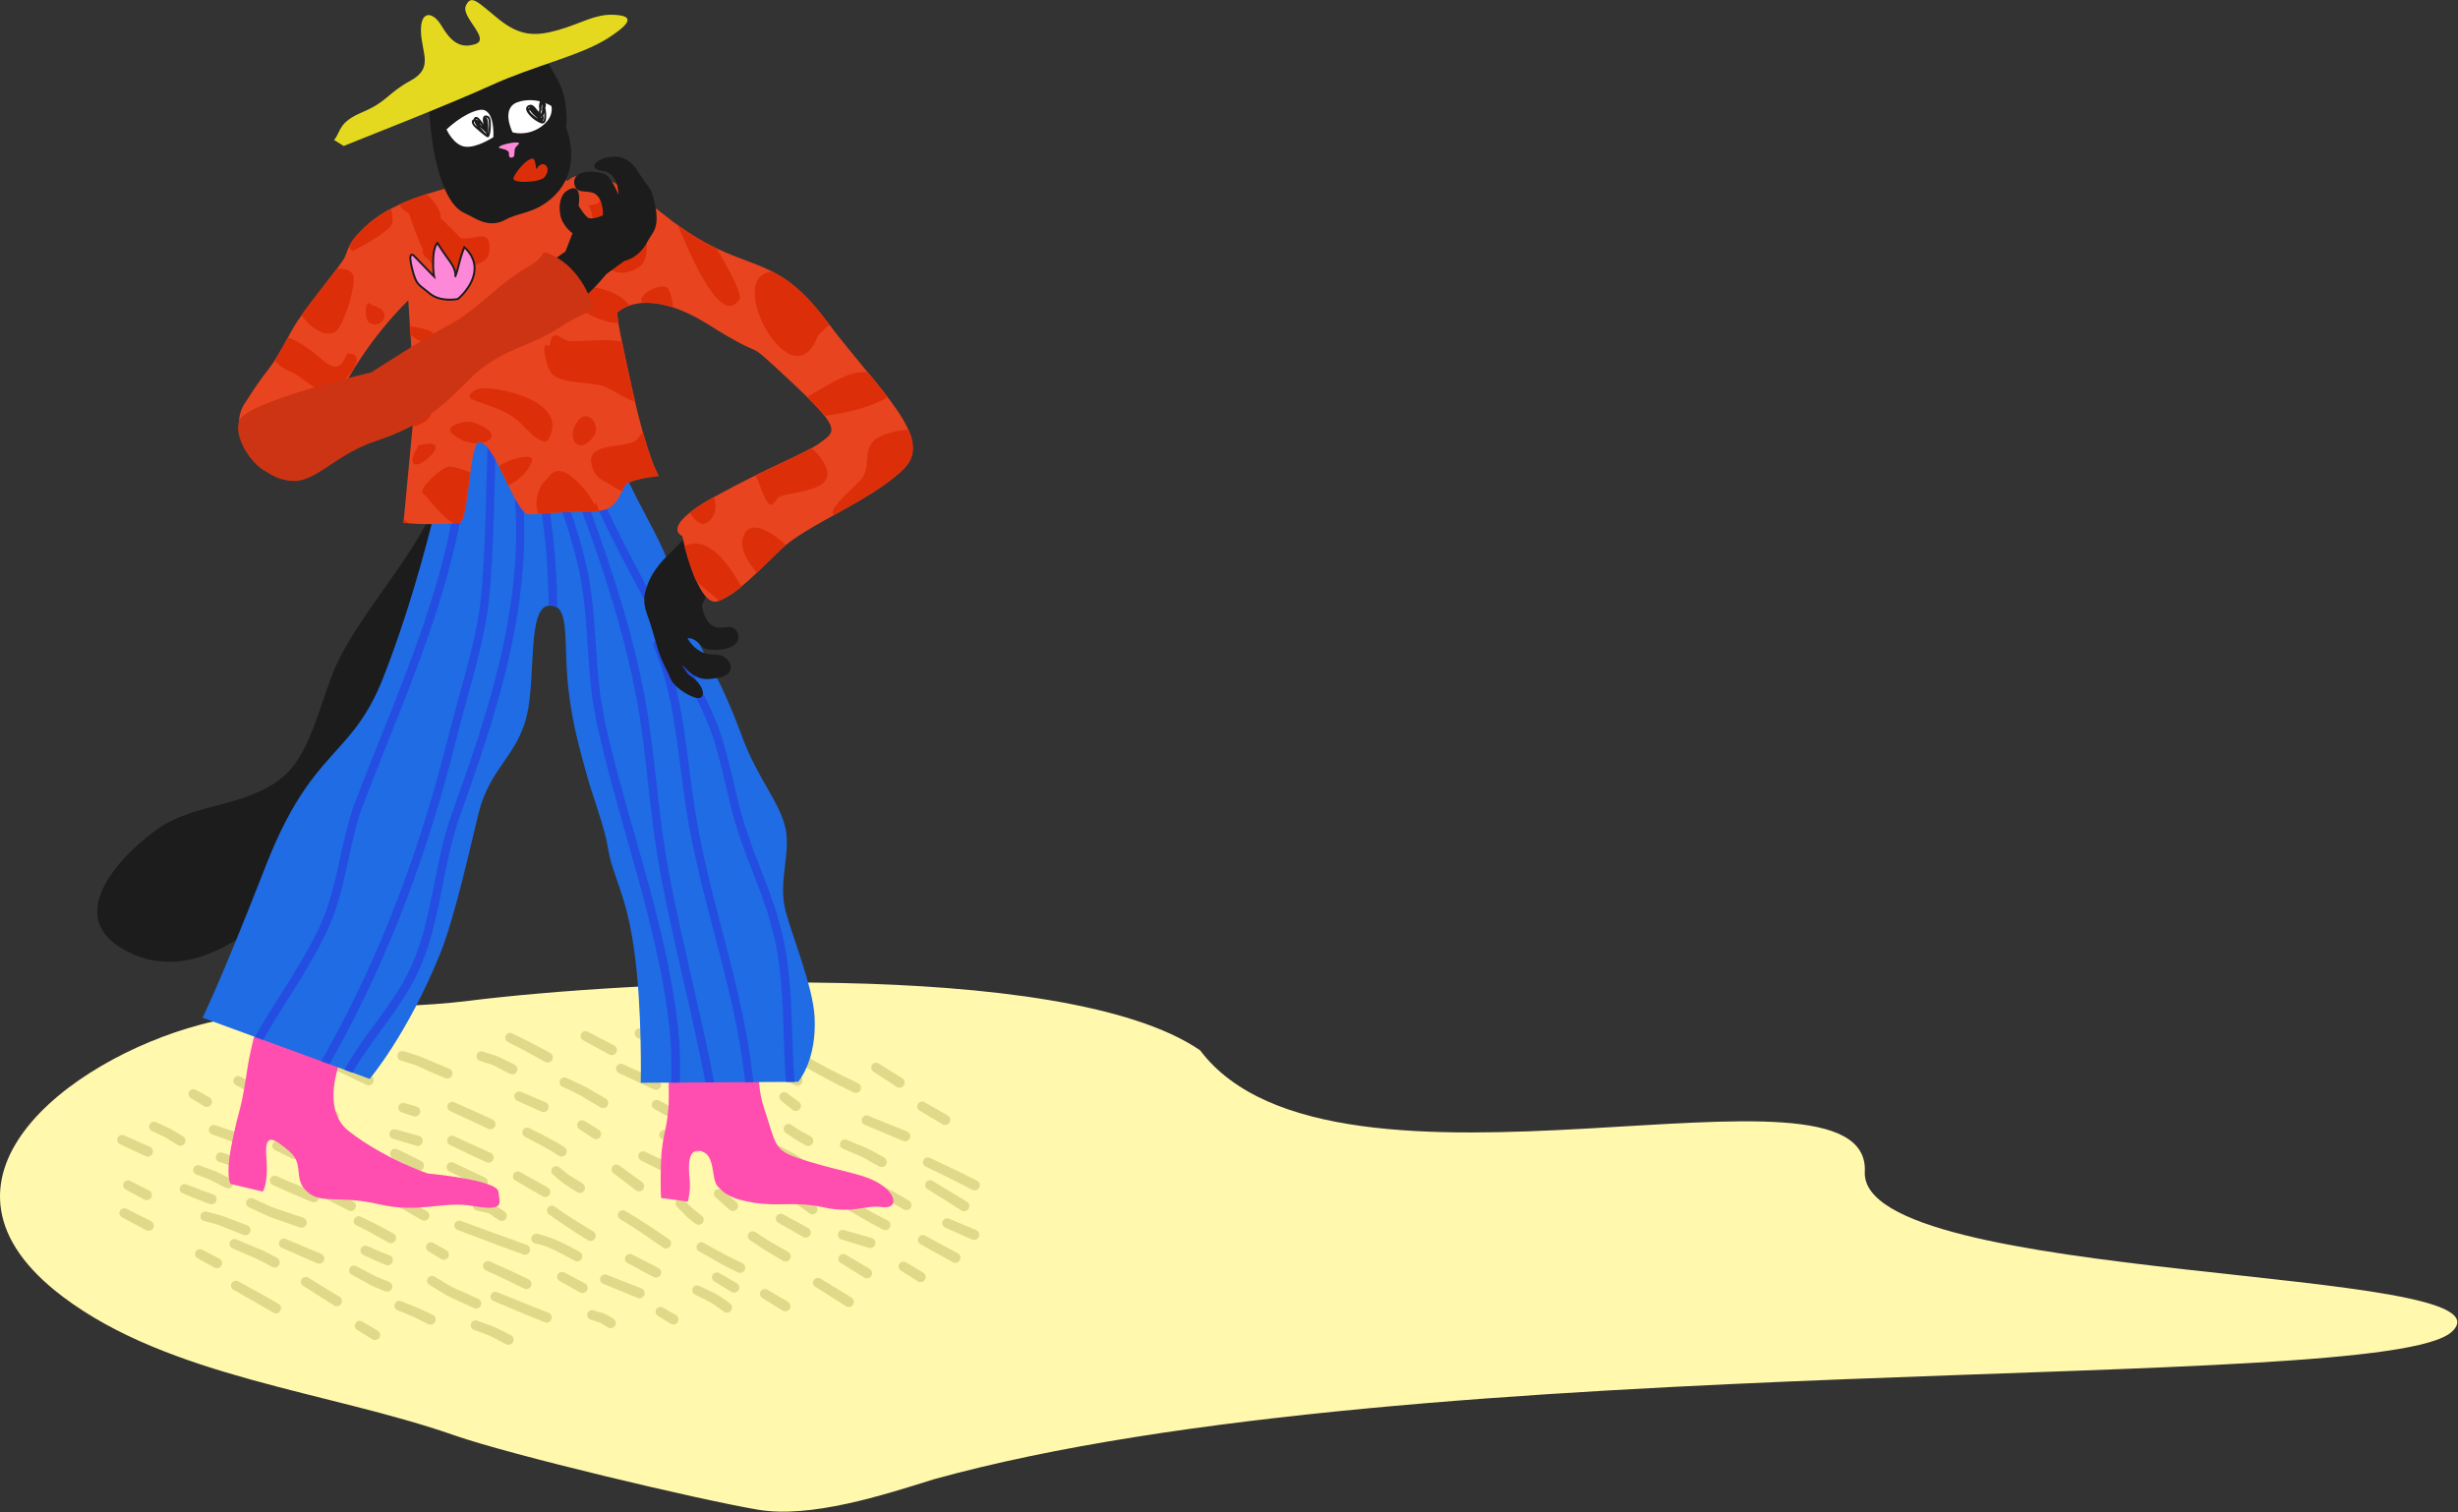 <?xml version="1.0" encoding="UTF-8"?> <svg xmlns="http://www.w3.org/2000/svg" width="2509" height="1544" viewBox="0 0 2509 1544" fill="none"><rect x="0" y="0" width="2509" height="1544" fill="#333333" stroke="none"/> <path d="M1225 1072.2C1362 1254.2 1909.96 1062.19 1903.5 1196.2C1897.94 1311.54 2577.46 1291.77 2502.5 1359.7C2431 1424.5 1446.3 1373.24 953 1510.2C901.44 1526.32 827.44 1550.35 773.333 1541.13C711.811 1530.65 520.825 1485.22 463.978 1465.32C335.803 1420.47 172.961 1406.02 63.901 1323.6C-91.895 1205.86 69.548 1082.11 203.979 1046.18C293.266 1022.32 387.901 1033.07 478.668 1021.66C634.651 1002.05 1084.47 976.013 1225 1072.2Z" fill="#FFF8AD"></path> <path d="M786.298 1165.42C784.378 1165.25 782.449 1166.21 781.489 1168.02C780.199 1170.42 781.108 1173.42 783.518 1174.71C788.438 1177.34 793.399 1179.95 798.329 1182.58C801.919 1184.49 805.579 1186.33 808.959 1188.61C813.109 1191.42 816.888 1194.82 820.798 1197.95C826.728 1202.72 832.758 1207.34 838.798 1211.95C841.088 1213.7 844.339 1213.28 846.079 1210.99C847.819 1208.7 847.399 1205.42 845.109 1203.67C838.909 1198.97 832.729 1194.21 826.609 1189.39C822.649 1186.27 818.738 1182.97 814.518 1180.21C810.818 1177.79 806.859 1175.81 802.959 1173.77C798.019 1171.18 793.088 1168.61 788.168 1165.99C787.568 1165.67 786.938 1165.48 786.298 1165.42Z" fill="#E0D989"></path> <path d="M740.459 1184.36C739.209 1184.59 738.068 1185.27 737.298 1186.39C735.748 1188.64 736.298 1191.72 738.548 1193.27C745.268 1197.93 751.899 1202.75 758.609 1207.42C760.979 1209.06 764.229 1208.45 765.859 1206.08C767.489 1203.71 766.888 1200.46 764.518 1198.83C757.758 1194.22 750.889 1189.77 744.139 1185.14C743.019 1184.37 741.699 1184.13 740.459 1184.36Z" fill="#E0D989"></path> <path d="M677.829 1153.55C675.906 1153.59 674.118 1154.74 673.36 1156.64C672.35 1159.17 673.579 1162.04 676.11 1163.05C686.949 1167.4 697.688 1171.93 708.518 1176.3C711.188 1177.37 714.228 1176.07 715.298 1173.39C716.368 1170.72 715.069 1167.68 712.389 1166.61C701.529 1162.32 690.619 1158.2 679.769 1153.89C679.129 1153.64 678.469 1153.54 677.829 1153.55Z" fill="#E0D989"></path> <path d="M656.735 1175.3C654.815 1175.19 652.919 1176.22 652.017 1178.05C650.813 1180.49 651.821 1183.44 654.267 1184.64C664.235 1189.57 674.119 1194.7 684.079 1199.64C686.659 1200.91 689.779 1199.85 691.049 1197.27C692.319 1194.68 691.259 1191.54 688.669 1190.27C678.679 1185.39 668.596 1180.69 658.61 1175.8C657.999 1175.5 657.375 1175.34 656.735 1175.3Z" fill="#E0D989"></path> <path d="M628.516 1188.89C627.266 1189.07 626.081 1189.74 625.266 1190.83C623.635 1193.01 624.082 1196.11 626.266 1197.74C633.944 1203.5 641.505 1209.4 649.172 1215.17C651.478 1216.9 654.762 1216.45 656.484 1214.14C658.207 1211.84 657.728 1208.55 655.422 1206.83C647.708 1201.12 639.873 1195.56 632.172 1189.83C631.08 1189.01 629.765 1188.71 628.516 1188.89Z" fill="#E0D989"></path> <path d="M594.922 1143.67C593.026 1143.35 591.025 1144.17 589.922 1145.89C588.451 1148.19 589.127 1151.23 591.422 1152.71C596.173 1155.77 600.806 1158.99 605.547 1162.08C607.97 1163.63 611.182 1162.94 612.735 1160.52C614.289 1158.09 613.595 1154.88 611.172 1153.33C606.389 1150.31 601.507 1147.43 596.735 1144.39C596.162 1144.02 595.554 1143.78 594.922 1143.67Z" fill="#E0D989"></path> <path d="M538.391 1151.17C536.473 1151.04 534.599 1152.04 533.672 1153.86C532.436 1156.29 533.399 1159.25 535.828 1160.49C547.58 1166.49 559.341 1172.54 570.359 1179.83C572.765 1181.41 575.966 1180.74 577.547 1178.33C579.128 1175.92 578.483 1172.69 576.078 1171.11C564.683 1163.67 552.416 1157.82 540.297 1151.67C539.69 1151.36 539.031 1151.22 538.391 1151.17Z" fill="#E0D989"></path> <path d="M567.235 1190.49C565.979 1190.61 564.754 1191.21 563.891 1192.27C562.166 1194.38 562.47 1197.48 564.579 1199.21C566.67 1200.92 568.76 1202.68 570.829 1204.42C572.305 1205.67 573.756 1206.93 575.329 1208.05C579.771 1211.22 584.495 1214.06 589.079 1217.02C591.503 1218.57 594.714 1217.85 596.267 1215.42C597.819 1213 597.128 1209.79 594.704 1208.24C591.893 1206.45 589.077 1204.69 586.235 1202.95C584.379 1201.82 582.452 1200.74 580.673 1199.49C577.24 1197.07 574.079 1194.23 570.829 1191.58C569.774 1190.72 568.492 1190.36 567.235 1190.49Z" fill="#E0D989"></path> <path d="M562.548 1230.89C561.301 1231.09 560.129 1231.79 559.329 1232.89C557.728 1235.1 558.217 1238.17 560.423 1239.77C573.276 1249.12 586.619 1257.74 600.141 1266.08C602.595 1267.59 605.792 1266.81 607.298 1264.36C608.803 1261.91 608.032 1258.68 605.579 1257.17C592.242 1249.03 578.869 1240.97 566.204 1231.8C565.101 1231 563.795 1230.69 562.548 1230.89Z" fill="#E0D989"></path> <path d="M733.298 1213.74C732.038 1213.84 730.808 1214.42 729.918 1215.45C728.158 1217.53 728.408 1220.66 730.488 1222.42C735.318 1226.57 740.008 1230.86 744.828 1235.02C747.018 1236.88 750.308 1236.61 752.168 1234.42C754.038 1232.23 753.798 1228.95 751.608 1227.08C746.738 1222.98 741.749 1219.01 736.889 1214.89C735.859 1214.01 734.558 1213.64 733.298 1213.74Z" fill="#E0D989"></path> <path d="M694.518 1223.55C693.248 1223.56 691.998 1224.05 691.048 1225.02C689.138 1226.96 689.168 1230.11 691.108 1232.02C692.898 1233.78 694.648 1235.52 696.388 1237.33C697.778 1238.77 699.118 1240.28 700.578 1241.64C703.478 1244.36 706.728 1246.73 709.828 1249.21C712.088 1250.99 715.388 1250.62 717.168 1248.36C718.958 1246.1 718.558 1242.83 716.298 1241.05C713.348 1238.74 710.258 1236.53 707.418 1234.08C706.198 1233.02 705.059 1231.86 703.889 1230.74C701.919 1228.83 699.978 1226.87 698.018 1224.95C697.048 1224 695.778 1223.54 694.518 1223.55Z" fill="#E0D989"></path> <path d="M636.204 1235.61C634.294 1235.38 632.341 1236.27 631.329 1238.05C629.979 1240.42 630.805 1243.45 633.173 1244.8C648.341 1253.47 662.469 1263.74 676.86 1273.61C679.239 1275.23 682.489 1274.61 684.109 1272.24C685.729 1269.86 685.109 1266.61 682.739 1264.99C668.073 1255.03 653.501 1244.97 638.079 1236.21C637.487 1235.87 636.841 1235.69 636.204 1235.61Z" fill="#E0D989"></path> <path d="M716.419 1268.11C714.509 1267.9 712.549 1268.83 711.549 1270.61C710.209 1272.99 711.079 1276 713.459 1277.33C717.329 1279.51 721.199 1281.7 725.049 1283.92C728.559 1285.95 732.019 1288.05 735.579 1289.99C741.329 1293.12 747.259 1295.93 753.109 1298.86C755.689 1300.14 758.829 1299.09 760.109 1296.52C761.389 1293.94 760.348 1290.83 757.768 1289.55C751.708 1286.56 745.559 1283.69 739.579 1280.55C732.389 1276.77 725.348 1272.7 718.268 1268.74C717.668 1268.4 717.059 1268.18 716.419 1268.11Z" fill="#E0D989"></path> <path d="M769.169 1257.08C767.279 1256.74 765.289 1257.55 764.169 1259.27C762.689 1261.55 763.359 1264.6 765.639 1266.08C770.709 1269.38 775.679 1272.84 780.799 1276.05C786.879 1279.86 793.129 1283.44 799.299 1287.11C801.779 1288.57 804.959 1287.75 806.419 1285.27C807.889 1282.79 807.059 1279.57 804.579 1278.11C798.199 1274.37 791.719 1270.83 785.389 1267.02C780.519 1264.08 775.798 1260.89 771.018 1257.8C770.448 1257.43 769.799 1257.19 769.169 1257.08Z" fill="#E0D989"></path> <path d="M797.418 1239.08C795.508 1238.87 793.578 1239.8 792.578 1241.58C791.248 1243.96 792.109 1246.97 794.489 1248.3C802.979 1253.06 811.369 1257.99 819.859 1262.77C822.369 1264.17 825.548 1263.28 826.958 1260.77C828.358 1258.25 827.468 1255.08 824.958 1253.67C816.429 1248.96 807.808 1244.41 799.298 1239.67C798.698 1239.34 798.058 1239.15 797.418 1239.08Z" fill="#E0D989"></path> <path d="M800.298 1211.08C798.388 1210.83 796.419 1211.72 795.389 1213.49C794.019 1215.84 794.818 1218.86 797.168 1220.24C801.298 1222.65 805.448 1225.08 809.578 1227.49C812.018 1228.91 814.529 1230.23 816.889 1231.8C820.049 1233.9 823.018 1236.36 826.048 1238.64C828.348 1240.37 831.598 1239.88 833.328 1237.58C835.058 1235.28 834.598 1232.02 832.298 1230.3C829.068 1227.89 825.889 1225.3 822.489 1223.14C819.669 1221.36 816.659 1219.87 813.739 1218.27C809.839 1216.14 805.979 1213.93 802.139 1211.71C801.549 1211.36 800.928 1211.16 800.298 1211.08Z" fill="#E0D989"></path> <path d="M870.459 1227.08C868.539 1226.87 866.609 1227.8 865.609 1229.58C864.279 1231.96 865.138 1234.97 867.518 1236.3C874.658 1240.32 881.669 1244.56 888.829 1248.55C892.939 1250.84 897.108 1252.98 901.268 1255.17C903.818 1256.51 906.958 1255.54 908.298 1252.99C909.628 1250.44 908.659 1247.29 906.109 1245.95C901.769 1243.7 897.389 1241.49 893.079 1239.17C886.109 1235.43 879.229 1231.53 872.329 1227.67C871.739 1227.34 871.089 1227.15 870.459 1227.08Z" fill="#E0D989"></path> <path d="M877.959 1201.02C876.029 1201.08 874.219 1202.27 873.489 1204.17C872.509 1206.72 873.789 1209.57 876.329 1210.55C881.269 1212.45 886.149 1214.53 890.889 1216.86C901.759 1222.21 912.098 1228.57 922.548 1234.67C925.038 1236.12 928.228 1235.29 929.668 1232.8C931.118 1230.31 930.258 1227.12 927.768 1225.67C919.668 1221 911.629 1216.23 903.329 1211.92C895.709 1207.96 887.879 1204.39 879.859 1201.33C879.229 1201.09 878.599 1201 877.959 1201.02Z" fill="#E0D989"></path> <path d="M862.298 1163.27C860.378 1163.27 858.558 1164.41 857.768 1166.3C856.708 1168.81 857.879 1171.68 860.389 1172.74C864.839 1174.61 869.318 1176.47 873.768 1178.36C876.028 1179.32 878.308 1180.23 880.518 1181.33C883.258 1182.69 885.878 1184.29 888.548 1185.8C891.498 1187.47 894.489 1189.12 897.459 1190.77C899.979 1192.16 903.128 1191.23 904.518 1188.71C905.908 1186.18 905.009 1183.03 902.489 1181.64C899.009 1179.74 895.549 1177.8 892.079 1175.89C889.719 1174.6 887.358 1173.31 884.918 1172.17C881.948 1170.78 878.848 1169.64 875.798 1168.42C871.918 1166.87 868.089 1165.25 864.239 1163.64C863.609 1163.38 862.938 1163.27 862.298 1163.27Z" fill="#E0D989"></path> <path d="M805.768 1147.52C803.878 1147.16 801.869 1147.94 800.739 1149.64C799.229 1151.91 799.869 1154.98 802.139 1156.49C805.349 1158.63 808.469 1160.97 811.739 1163.02C815.219 1165.2 818.819 1167.17 822.389 1169.21C824.899 1170.62 828.069 1169.71 829.489 1167.21C830.899 1164.7 830.018 1161.53 827.518 1160.11C823.898 1158.09 820.169 1156.22 816.609 1154.11C813.529 1152.29 810.568 1150.24 807.578 1148.27C807.008 1147.89 806.398 1147.64 805.768 1147.52Z" fill="#E0D989"></path> <path d="M726.768 1119.61C724.868 1119.31 722.908 1120.16 721.828 1121.89C720.388 1124.21 721.108 1127.24 723.418 1128.67C733.268 1134.8 742.949 1141.18 752.739 1147.39C755.169 1148.93 758.388 1148.2 759.918 1145.77C761.458 1143.33 760.728 1140.11 758.298 1138.58C748.448 1132.42 738.488 1126.41 728.608 1120.3C728.028 1119.94 727.398 1119.71 726.768 1119.61Z" fill="#E0D989"></path> <path d="M670.734 1122.86C668.82 1122.68 666.895 1123.63 665.922 1125.42C664.624 1127.82 665.495 1130.81 667.891 1132.11C676.261 1136.66 684.528 1141.38 692.888 1145.95C695.418 1147.33 698.578 1146.39 699.958 1143.86C701.328 1141.33 700.389 1138.17 697.859 1136.8C689.459 1132.3 680.998 1127.94 672.609 1123.42C672.01 1123.1 671.372 1122.92 670.734 1122.86Z" fill="#E0D989"></path> <path d="M576.329 1099.92C574.408 1099.84 572.519 1100.89 571.641 1102.74C570.472 1105.2 571.524 1108.13 573.985 1109.3C580.089 1112.21 586.316 1114.96 592.267 1118.17C595.43 1119.88 598.474 1121.84 601.548 1123.71C605.362 1126.02 609.202 1128.26 613.048 1130.52C615.533 1131.97 618.721 1131.16 620.173 1128.67C621.625 1126.19 620.783 1122.97 618.298 1121.52C614.168 1119.12 610.076 1116.71 605.954 1114.3C603.136 1112.65 600.317 1110.97 597.423 1109.45C594.724 1108.04 591.934 1106.8 589.173 1105.52C585.518 1103.82 581.877 1102.12 578.235 1100.39C577.62 1100.1 576.969 1099.95 576.329 1099.92Z" fill="#E0D989"></path> <path d="M529.89 1114.24C527.968 1114.21 526.147 1115.33 525.328 1117.21C524.236 1119.7 525.362 1122.61 527.859 1123.71C536.15 1127.35 544.358 1131.17 552.64 1134.83C555.278 1135.98 558.362 1134.78 559.516 1132.14C560.668 1129.5 559.466 1126.42 556.828 1125.27C548.514 1121.68 540.134 1118.25 531.828 1114.64C531.204 1114.37 530.531 1114.24 529.89 1114.24Z" fill="#E0D989"></path> <path d="M461.734 1124.86C459.812 1124.82 457.947 1125.9 457.109 1127.77C455.992 1130.25 457.093 1133.18 459.578 1134.3C472.576 1140.16 485.441 1146.3 498.359 1152.33C500.971 1153.54 504.086 1152.41 505.297 1149.8C506.508 1147.19 505.345 1144.07 502.734 1142.86C496.473 1139.98 490.245 1137.09 483.953 1134.27C477.198 1131.24 470.396 1128.29 463.64 1125.27C463.019 1124.99 462.375 1124.88 461.734 1124.86Z" fill="#E0D989"></path> <path d="M461.609 1159.39C459.688 1159.31 457.799 1160.36 456.922 1162.21C455.751 1164.67 456.804 1167.63 459.266 1168.8C465.853 1171.94 472.393 1175.2 478.984 1178.33C484.793 1181.09 490.643 1183.76 496.484 1186.45C499.102 1187.65 502.193 1186.48 503.39 1183.86C504.588 1181.24 503.446 1178.15 500.828 1176.95C488.368 1171.3 475.883 1165.75 463.516 1159.89C462.9 1159.6 462.25 1159.42 461.609 1159.39Z" fill="#E0D989"></path> <path d="M461.078 1186.42C459.157 1186.33 457.281 1187.36 456.391 1189.21C455.206 1191.66 456.218 1194.61 458.672 1195.8C469.28 1200.95 479.792 1206.26 490.391 1211.42C492.983 1212.68 496.108 1211.61 497.36 1209.02C498.613 1206.43 497.513 1203.3 494.922 1202.05C484.289 1196.95 473.609 1192.01 462.984 1186.89C462.371 1186.6 461.718 1186.46 461.078 1186.42Z" fill="#E0D989"></path> <path d="M529.11 1195.92C527.201 1195.7 525.248 1196.62 524.235 1198.39C522.884 1200.76 523.712 1203.76 526.079 1205.11C535.391 1210.45 544.62 1215.98 553.923 1221.33C556.423 1222.76 559.59 1221.86 561.017 1219.36C562.443 1216.86 561.579 1213.69 559.079 1212.27C549.738 1206.98 540.316 1201.85 530.985 1196.55C530.394 1196.21 529.747 1196 529.11 1195.92Z" fill="#E0D989"></path> <path d="M486.704 1226.08C484.812 1226.42 483.213 1227.87 482.767 1229.86C482.171 1232.52 483.857 1235.17 486.517 1235.77C489.196 1236.37 491.868 1236.95 494.548 1237.55C496.069 1237.89 497.726 1238.16 499.173 1238.77C500.624 1239.37 501.872 1240.55 503.141 1241.45C505.149 1242.89 507.227 1244.24 509.298 1245.58C511.721 1247.13 514.932 1246.44 516.485 1244.02C518.038 1241.59 517.347 1238.35 514.923 1236.8C512.799 1235.45 510.69 1234.06 508.61 1232.64C506.978 1231.53 505.369 1230.37 503.548 1229.58C501.347 1228.63 498.948 1228.25 496.61 1227.8C493.958 1227.28 491.311 1226.73 488.673 1226.14C488.008 1225.99 487.335 1225.97 486.704 1226.08Z" fill="#E0D989"></path> <path d="M468.547 1246.02C466.625 1246.09 464.836 1247.29 464.109 1249.21C463.14 1251.75 464.406 1254.61 466.953 1255.58C489.252 1264.09 511.602 1272.41 534.016 1280.61C536.72 1281.6 539.719 1280.22 540.703 1277.52C541.687 1274.81 540.283 1271.81 537.578 1270.83C515.185 1262.72 492.719 1254.78 470.453 1246.33C469.816 1246.09 469.187 1245.99 468.547 1246.02Z" fill="#E0D989"></path> <path d="M546.423 1259.52C544.529 1259.85 542.914 1261.31 542.454 1263.3C541.841 1265.95 543.486 1268.59 546.141 1269.21C551.199 1270.38 556.13 1271.88 560.923 1273.89C569.844 1277.65 578.199 1282.61 586.767 1287.08C589.322 1288.41 592.472 1287.42 593.798 1284.86C595.123 1282.31 594.134 1279.16 591.579 1277.83C583.888 1273.87 576.34 1269.62 568.391 1266.17C561.912 1263.37 555.237 1261.16 548.36 1259.58C547.696 1259.43 547.054 1259.41 546.423 1259.52Z" fill="#E0D989"></path> <path d="M643.235 1280.11C641.319 1279.95 639.434 1280.93 638.485 1282.74C637.22 1285.15 638.134 1288.13 640.548 1289.39C649.477 1294.09 658.316 1298.99 667.235 1303.71C669.785 1305.04 672.93 1304.04 674.267 1301.49C675.603 1298.94 674.629 1295.79 672.079 1294.45C663.123 1289.8 654.088 1285.31 645.141 1280.64C644.538 1280.33 643.874 1280.16 643.235 1280.11Z" fill="#E0D989"></path> <path d="M617.391 1301.02C615.469 1301.05 613.653 1302.25 612.891 1304.14C611.876 1306.67 613.112 1309.53 615.641 1310.55C627.417 1315.3 639.123 1320.22 650.891 1324.99C653.563 1326.06 656.599 1324.78 657.672 1322.11C658.744 1319.44 657.437 1316.4 654.766 1315.33C642.968 1310.63 631.118 1306.11 619.328 1301.39C618.696 1301.14 618.032 1301.01 617.391 1301.02Z" fill="#E0D989"></path> <path d="M574.14 1298.45C572.227 1298.27 570.306 1299.22 569.328 1301.02C568.024 1303.41 568.904 1306.4 571.297 1307.71C578.291 1311.54 585.187 1315.54 592.172 1319.39C594.699 1320.77 597.857 1319.83 599.234 1317.3C600.611 1314.77 599.668 1311.61 597.14 1310.24C590.118 1306.45 583.028 1302.82 576.016 1299.02C575.417 1298.69 574.778 1298.52 574.14 1298.45Z" fill="#E0D989"></path> <path d="M498.079 1287.33C496.157 1287.27 494.309 1288.35 493.454 1290.21C492.314 1292.68 493.385 1295.63 495.86 1296.77C503.987 1300.52 512.133 1304.27 520.204 1308.14C525.152 1310.52 530.059 1313 534.985 1315.42C537.572 1316.69 540.691 1315.6 541.954 1313.02C543.217 1310.43 542.135 1307.31 539.548 1306.05C534.559 1303.63 529.591 1301.13 524.548 1298.83C516.384 1295.1 508.142 1291.54 499.985 1287.8C499.366 1287.51 498.72 1287.35 498.079 1287.33Z" fill="#E0D989"></path> <path d="M440.517 1268.21C438.611 1267.95 436.649 1268.82 435.61 1270.58C434.225 1272.93 435.013 1275.98 437.36 1277.36C441.733 1279.96 445.998 1282.74 450.36 1285.36C452.839 1286.82 456.023 1286 457.485 1283.52C458.948 1281.04 458.12 1277.82 455.641 1276.36C451.24 1273.81 446.752 1271.43 442.36 1268.86C441.773 1268.51 441.152 1268.29 440.517 1268.21Z" fill="#E0D989"></path> <path d="M398.423 1218.27C396.5 1218.26 394.661 1219.39 393.86 1221.27C392.792 1223.77 393.947 1226.67 396.454 1227.74C399.215 1228.92 402.006 1230.08 404.766 1231.27C406.982 1232.22 409.194 1233.17 411.329 1234.3C413.92 1235.67 416.407 1237.27 418.923 1238.77C422.759 1241.06 426.633 1243.28 430.516 1245.49C433.021 1246.9 436.194 1246.02 437.61 1243.52C439.026 1241.01 438.147 1237.84 435.641 1236.42C431.531 1234.12 427.451 1231.77 423.36 1229.42C420.907 1228.02 418.456 1226.55 415.923 1225.3C413.783 1224.24 411.564 1223.37 409.36 1222.45C406.35 1221.2 403.33 1219.95 400.329 1218.67C399.702 1218.41 399.064 1218.27 398.423 1218.27Z" fill="#E0D989"></path> <path d="M418.61 1202.27C416.691 1202.15 414.802 1203.16 413.891 1204.99C412.677 1207.43 413.671 1210.4 416.11 1211.61C419.285 1213.2 422.438 1214.8 425.579 1216.45C427.754 1217.6 429.897 1218.83 432.172 1219.77C434.8 1220.85 437.504 1221.69 440.204 1222.58C443.579 1223.69 446.987 1224.78 450.36 1225.89C453.097 1226.78 456.031 1225.29 456.923 1222.55C457.815 1219.81 456.316 1216.88 453.579 1215.99C450.453 1214.98 447.343 1213.98 444.204 1213.02C441.443 1212.17 438.622 1211.39 435.922 1210.36C433.693 1209.51 431.579 1208.34 429.454 1207.27C426.477 1205.76 423.474 1204.25 420.485 1202.77C419.875 1202.46 419.25 1202.31 418.61 1202.27Z" fill="#E0D989"></path> <path d="M403.516 1172.71C401.596 1172.59 399.701 1173.62 398.797 1175.45C397.591 1177.9 398.602 1180.84 401.047 1182.05C409.173 1186.08 417.158 1190.33 425.172 1194.58C427.721 1195.92 430.866 1194.94 432.203 1192.39C433.54 1189.84 432.565 1186.7 430.016 1185.36C426.617 1183.6 423.232 1181.8 419.797 1180.11C415.028 1177.76 410.196 1175.55 405.422 1173.21C404.811 1172.9 404.155 1172.74 403.516 1172.71Z" fill="#E0D989"></path> <path d="M401.86 1152.8C399.951 1153.03 398.27 1154.4 397.704 1156.36C396.949 1158.98 398.46 1161.7 401.079 1162.45C409.036 1164.77 416.94 1167.28 424.891 1169.61C427.657 1170.41 430.532 1168.81 431.329 1166.05C432.126 1163.28 430.532 1160.38 427.767 1159.58C419.794 1157.32 411.796 1155.26 403.829 1152.99C403.174 1152.8 402.497 1152.72 401.86 1152.8Z" fill="#E0D989"></path> <path d="M411.048 1125.92C409.134 1126.12 407.434 1127.44 406.829 1129.39C406.022 1132 407.476 1134.74 410.079 1135.55C414.12 1136.82 418.107 1138.29 422.141 1139.58C424.891 1140.43 427.821 1138.89 428.673 1136.14C429.525 1133.39 427.985 1130.49 425.235 1129.64C421.177 1128.43 417.069 1127.38 413.017 1126.14C412.366 1125.94 411.686 1125.86 411.048 1125.92Z" fill="#E0D989"></path> <path d="M732.389 1298.99C730.489 1298.72 728.498 1299.58 727.458 1301.33C726.058 1303.67 726.828 1306.71 729.168 1308.11C735.048 1311.65 740.808 1315.34 746.668 1318.89C749.138 1320.37 752.348 1319.55 753.828 1317.08C755.308 1314.61 754.488 1311.43 752.018 1309.95C746.108 1306.47 740.128 1303.14 734.238 1299.64C733.648 1299.29 733.029 1299.07 732.389 1298.99Z" fill="#E0D989"></path> <path d="M711.888 1312.24C709.968 1312.11 708.058 1313.13 707.138 1314.95C705.918 1317.39 706.918 1320.33 709.358 1321.55C712.938 1323.34 716.538 1325.13 720.108 1326.92C722.238 1327.99 724.408 1329.01 726.458 1330.24C728.298 1331.35 730.028 1332.66 731.768 1333.92C734.158 1335.67 736.568 1337.37 738.988 1339.08C741.338 1340.73 744.578 1340.19 746.238 1337.83C747.888 1335.47 747.338 1332.2 744.988 1330.55C742.578 1328.87 740.188 1327.18 737.798 1325.49C735.988 1324.21 734.198 1322.92 732.298 1321.8C729.548 1320.18 726.558 1318.91 723.668 1317.55C720.348 1315.98 717.058 1314.37 713.768 1312.74C713.158 1312.43 712.528 1312.28 711.888 1312.24Z" fill="#E0D989"></path> <path d="M674.829 1334.27C672.923 1334.01 670.961 1334.88 669.923 1336.64C668.538 1338.99 669.326 1342.01 671.673 1343.39C676.045 1345.99 680.309 1348.77 684.669 1351.39C687.149 1352.86 690.339 1352.03 691.799 1349.55C693.259 1347.07 692.429 1343.89 689.959 1342.42C685.549 1339.87 681.069 1337.46 676.673 1334.89C676.086 1334.55 675.464 1334.35 674.829 1334.27Z" fill="#E0D989"></path> <path d="M603.859 1337.49C601.945 1337.67 600.225 1338.97 599.609 1340.92C598.788 1343.52 600.229 1346.29 602.828 1347.11C605.016 1347.81 607.209 1348.49 609.39 1349.21C610.476 1349.56 611.592 1349.87 612.64 1350.33C613.821 1350.85 614.892 1351.65 615.984 1352.33C617.572 1353.32 619.181 1354.26 620.797 1355.21C623.291 1356.64 626.485 1355.76 627.922 1353.27C629.358 1350.77 628.51 1347.61 626.016 1346.17C623.068 1344.5 620.156 1342.5 617.047 1341.14C615.374 1340.41 613.548 1340.01 611.797 1339.52C609.782 1338.95 607.795 1338.33 605.797 1337.71C605.147 1337.5 604.497 1337.43 603.859 1337.49Z" fill="#E0D989"></path> <path d="M505.641 1318.67C503.719 1318.67 501.877 1319.79 501.079 1321.67C500.015 1324.18 501.195 1327.08 503.704 1328.14C521.088 1335.53 538.533 1342.75 556.048 1349.83C558.719 1350.9 561.756 1349.59 562.829 1346.92C563.902 1344.25 562.594 1341.22 559.923 1340.14C542.439 1333.16 524.888 1326.41 507.548 1319.08C506.92 1318.81 506.282 1318.67 505.641 1318.67Z" fill="#E0D989"></path> <path d="M441.61 1302.58C439.706 1302.31 437.753 1303.17 436.704 1304.92C435.305 1307.26 436.053 1310.31 438.391 1311.71C441.964 1313.85 445.526 1316 449.079 1318.17C451.84 1319.86 454.587 1321.63 457.454 1323.14C460.908 1324.96 464.5 1326.52 468.048 1328.14C473.283 1330.54 478.511 1332.94 483.735 1335.36C486.35 1336.57 489.438 1335.41 490.641 1332.8C491.845 1330.18 490.694 1327.1 488.079 1325.89C482.814 1323.48 477.565 1321.07 472.267 1318.74C468.719 1317.17 465.091 1315.73 461.641 1313.95C458.802 1312.5 456.095 1310.82 453.36 1309.17C450.066 1307.2 446.754 1305.2 443.454 1303.24C442.869 1302.89 442.245 1302.67 441.61 1302.58Z" fill="#E0D989"></path> <path d="M373.079 1271.67C371.156 1271.63 369.292 1272.72 368.454 1274.58C367.336 1277.07 368.469 1279.99 370.954 1281.11C374.782 1282.84 378.554 1284.71 382.391 1286.42C386.175 1288.11 390 1289.66 393.829 1291.24C396.495 1292.32 399.525 1291.03 400.61 1288.36C401.695 1285.7 400.432 1282.67 397.767 1281.58C393.823 1280 389.82 1278.51 385.891 1276.89C382.219 1275.38 378.611 1273.73 374.985 1272.11C374.364 1271.83 373.72 1271.69 373.079 1271.67Z" fill="#E0D989"></path> <path d="M361.734 1292.02C359.818 1291.86 357.902 1292.83 356.953 1294.64C355.687 1297.06 356.602 1300.06 359.016 1301.33C362.991 1303.42 366.967 1305.52 370.89 1307.71C373.841 1309.35 376.749 1311.11 379.797 1312.58C384.174 1314.69 388.775 1316.39 393.266 1318.24C395.931 1319.32 398.96 1318.06 400.047 1315.39C401.134 1312.73 399.868 1309.67 397.203 1308.58C392.667 1306.75 388.002 1305.11 383.578 1303.02C381.17 1301.88 378.841 1300.57 376.484 1299.33C372.2 1297.08 367.899 1294.82 363.609 1292.58C363.006 1292.26 362.373 1292.07 361.734 1292.02Z" fill="#E0D989"></path> <path d="M366.298 1241.61C364.378 1241.51 362.507 1242.56 361.61 1244.39C360.415 1246.84 361.442 1249.79 363.891 1250.99C368.239 1253.12 372.615 1255.19 376.891 1257.45C379.681 1258.94 382.392 1260.56 385.141 1262.11C388.925 1264.25 392.738 1266.33 396.548 1268.42C399.075 1269.8 402.233 1268.86 403.61 1266.33C404.988 1263.8 404.075 1260.64 401.548 1259.27C395.112 1255.79 388.729 1252.17 382.204 1248.86C377.59 1246.52 372.858 1244.37 368.204 1242.11C367.592 1241.81 366.938 1241.65 366.298 1241.61Z" fill="#E0D989"></path> <path d="M336.173 1214.95C334.254 1214.83 332.344 1215.82 331.423 1217.64C330.195 1220.08 331.177 1223.04 333.61 1224.27C341.037 1228.04 348.349 1231.98 355.767 1235.77C358.336 1237.06 361.47 1236.06 362.767 1233.49C364.064 1230.92 363.055 1227.78 360.485 1226.49C353.033 1222.77 345.491 1219.19 338.048 1215.45C337.44 1215.15 336.812 1215 336.173 1214.95Z" fill="#E0D989"></path> <path d="M334.14 1176.58C332.224 1176.42 330.308 1177.39 329.359 1179.21C328.095 1181.62 329.039 1184.63 331.453 1185.89C336.007 1188.29 340.599 1190.64 345.078 1193.17C349.671 1195.78 354.135 1198.63 358.672 1201.33C361.15 1202.79 364.333 1201.96 365.797 1199.49C367.26 1197.01 366.463 1193.79 363.984 1192.33C359.533 1189.72 355.115 1187.04 350.578 1184.58C345.792 1181.99 340.872 1179.66 336.047 1177.14C335.443 1176.83 334.779 1176.63 334.14 1176.58Z" fill="#E0D989"></path> <path d="M334.673 1152.3C332.75 1152.26 330.886 1153.34 330.048 1155.21C328.93 1157.69 330.031 1160.62 332.517 1161.74C340.247 1165.23 347.919 1168.91 355.641 1172.42C358.267 1173.6 361.336 1172.42 362.517 1169.8C363.697 1167.17 362.517 1164.1 359.891 1162.92C352.137 1159.48 344.326 1156.2 336.579 1152.74C335.958 1152.46 335.314 1152.31 334.673 1152.3Z" fill="#E0D989"></path> <path d="M283.079 1164.64C281.158 1164.56 279.3 1165.61 278.423 1167.45C277.253 1169.92 278.274 1172.85 280.735 1174.02C286.66 1176.86 292.507 1179.88 298.423 1182.74C301.022 1183.97 304.124 1182.87 305.36 1180.27C306.596 1177.67 305.491 1174.57 302.891 1173.33C296.942 1170.54 290.926 1167.91 284.985 1165.11C284.37 1164.82 283.719 1164.67 283.079 1164.64Z" fill="#E0D989"></path> <path d="M280.547 1200.21C278.624 1200.16 276.76 1201.25 275.922 1203.11C274.804 1205.6 275.936 1208.52 278.422 1209.64C283.374 1211.88 288.288 1214.18 293.266 1216.36C301.56 1219.99 309.948 1223.45 318.297 1226.95C320.954 1228.06 324.002 1226.8 325.109 1224.14C326.216 1221.49 324.954 1218.44 322.297 1217.33C313.694 1213.77 305.013 1210.38 296.422 1206.8C291.726 1204.84 287.096 1202.72 282.453 1200.64C281.832 1200.36 281.188 1200.22 280.547 1200.21Z" fill="#E0D989"></path> <path d="M256.36 1223.05C254.438 1222.99 252.586 1224.07 251.735 1225.92C250.601 1228.4 251.695 1231.35 254.173 1232.49C258.233 1234.35 262.283 1236.22 266.329 1238.11C269.467 1239.58 272.608 1241.11 275.829 1242.39C279.825 1243.98 283.923 1245.3 287.985 1246.71C294.037 1248.8 300.067 1250.9 306.11 1253.02C308.828 1253.96 311.819 1252.55 312.767 1249.83C313.714 1247.11 312.266 1244.12 309.548 1243.17C303.467 1241.07 297.375 1238.98 291.267 1236.95C287.16 1235.59 282.991 1234.36 278.954 1232.8C275.741 1231.56 272.646 1230.08 269.517 1228.64C265.777 1226.93 262.009 1225.23 258.267 1223.52C257.647 1223.23 257.001 1223.07 256.36 1223.05Z" fill="#E0D989"></path> <path d="M289.735 1264.45C287.812 1264.44 285.978 1265.55 285.172 1267.42C284.097 1269.93 285.261 1272.85 287.766 1273.92C299.796 1279.11 311.761 1284.47 323.797 1289.64C326.445 1290.77 329.482 1289.54 330.61 1286.89C331.739 1284.24 330.508 1281.18 327.86 1280.05C315.802 1274.95 303.709 1269.98 291.672 1264.83C291.046 1264.56 290.376 1264.46 289.735 1264.45Z" fill="#E0D989"></path> <path d="M239.328 1264.86C237.405 1264.84 235.548 1265.99 234.735 1267.86C233.652 1270.36 234.796 1273.25 237.297 1274.33C242.786 1276.72 248.278 1279.1 253.766 1281.49C256.846 1282.83 259.975 1284.12 263.016 1285.55C268.062 1287.92 272.93 1290.73 277.86 1293.33C280.409 1294.67 283.554 1293.66 284.891 1291.11C286.229 1288.56 285.252 1285.42 282.703 1284.08C277.599 1281.42 272.551 1278.56 267.297 1276.21C263.422 1274.47 259.442 1272.94 255.516 1271.33C250.733 1269.36 245.983 1267.32 241.235 1265.27C240.61 1265 239.969 1264.87 239.328 1264.86Z" fill="#E0D989"></path> <path d="M208.891 1236.8C206.987 1237.07 205.323 1238.42 204.798 1240.39C204.098 1243.03 205.664 1245.75 208.298 1246.45C213.203 1247.77 218.215 1248.88 223.016 1250.55C226.577 1251.78 230.052 1253.36 233.548 1254.77C238.562 1256.79 243.586 1258.73 248.641 1260.64C251.336 1261.66 254.347 1260.27 255.36 1257.58C256.373 1254.89 255.023 1251.87 252.329 1250.86C246.662 1248.75 241.009 1246.62 235.36 1244.45C232.32 1243.29 229.303 1242.05 226.204 1241.05C221.168 1239.43 215.973 1238.24 210.86 1236.89C210.202 1236.72 209.526 1236.71 208.891 1236.8Z" fill="#E0D989"></path> <path d="M188.298 1208.74C186.375 1208.78 184.578 1209.96 183.829 1211.86C182.83 1214.4 184.075 1217.27 186.61 1218.27C192.04 1220.42 197.394 1222.72 202.829 1224.86C206.562 1226.33 210.346 1227.69 214.11 1229.08C216.815 1230.06 219.813 1228.66 220.798 1225.95C221.783 1223.25 220.377 1220.28 217.673 1219.3C213.471 1217.79 209.269 1216.34 205.079 1214.8C200.107 1212.97 195.167 1211.01 190.235 1209.08C189.601 1208.83 188.939 1208.72 188.298 1208.74Z" fill="#E0D989"></path> <path d="M201.923 1189.49C200.001 1189.57 198.234 1190.79 197.517 1192.71C196.559 1195.26 197.84 1198.09 200.391 1199.05C205.24 1200.88 210.186 1202.53 214.923 1204.64C217.277 1205.69 219.546 1206.98 221.829 1208.17C224.701 1209.68 227.589 1211.13 230.485 1212.58C233.062 1213.86 236.202 1212.81 237.485 1210.24C238.768 1207.66 237.718 1204.55 235.141 1203.27C229.998 1200.73 224.925 1197.98 219.673 1195.67C217.592 1194.76 215.406 1194.03 213.267 1193.27C210.116 1192.14 206.994 1190.97 203.86 1189.8C203.222 1189.56 202.563 1189.46 201.923 1189.49Z" fill="#E0D989"></path> <path d="M224.734 1176.49C222.821 1176.68 221.12 1178 220.516 1179.95C219.709 1182.56 221.162 1185.3 223.766 1186.11C234.222 1189.37 244.601 1192.91 255.016 1196.3C257.756 1197.18 260.666 1195.66 261.547 1192.92C262.428 1190.18 260.943 1187.27 258.203 1186.39C247.73 1183.07 237.204 1179.94 226.703 1176.71C226.052 1176.5 225.372 1176.42 224.734 1176.49Z" fill="#E0D989"></path> <path d="M217.828 1148.52C215.91 1148.66 214.144 1149.9 213.484 1151.83C212.605 1154.41 213.998 1157.23 216.578 1158.11C221.069 1159.65 225.555 1161.17 230.016 1162.8C235.638 1164.85 241.213 1167.01 246.828 1169.08C249.533 1170.07 252.53 1168.69 253.516 1165.99C254.501 1163.28 253.126 1160.28 250.422 1159.3C245.184 1157.41 239.944 1155.5 234.672 1153.71C229.715 1152.02 224.724 1150.45 219.766 1148.77C219.121 1148.55 218.467 1148.47 217.828 1148.52Z" fill="#E0D989"></path> <path d="M266.329 1133.17C264.41 1133.29 262.662 1134.53 261.985 1136.45C261.084 1139.03 262.445 1141.87 265.017 1142.77C269.148 1144.23 273.347 1145.54 277.391 1147.24C279.385 1148.07 281.325 1149.1 283.267 1150.05C285.717 1151.24 288.171 1152.37 290.641 1153.52C293.255 1154.72 296.342 1153.6 297.548 1150.99C298.754 1148.37 297.63 1145.25 295.017 1144.05C290.621 1142.04 286.248 1139.89 281.767 1138.08C279.975 1137.36 278.131 1136.78 276.298 1136.17C273.612 1135.29 270.937 1134.39 268.267 1133.45C267.624 1133.23 266.969 1133.13 266.329 1133.17Z" fill="#E0D989"></path> <path d="M316.391 1121.83C314.471 1121.73 312.6 1122.77 311.704 1124.61C310.509 1127.06 311.505 1130.01 313.954 1131.21C317.829 1133.11 321.726 1134.98 325.548 1136.99C329.742 1139.19 333.895 1141.48 338.079 1143.71C340.627 1145.04 343.771 1144.07 345.11 1141.52C346.449 1138.97 345.471 1135.83 342.923 1134.49C338.845 1132.37 334.767 1130.23 330.641 1128.21C326.55 1126.19 322.399 1124.32 318.298 1122.33C317.685 1122.03 317.032 1121.86 316.391 1121.83Z" fill="#E0D989"></path> <path d="M859.609 1255.61C857.699 1255.83 856.028 1257.18 855.458 1259.14C854.688 1261.76 856.178 1264.5 858.798 1265.27C868.188 1268.05 877.509 1271.03 886.889 1273.83C889.649 1274.64 892.549 1273.06 893.359 1270.3C894.169 1267.54 892.588 1264.64 889.828 1263.83C880.418 1261.1 870.978 1258.54 861.578 1255.8C860.928 1255.61 860.249 1255.54 859.609 1255.61Z" fill="#E0D989"></path> <path d="M861.458 1280.24C859.548 1279.96 857.568 1280.83 856.518 1282.58C855.108 1284.91 855.838 1287.92 858.168 1289.33C866.238 1294.23 874.238 1299.32 882.298 1304.24C884.758 1305.73 887.968 1304.92 889.458 1302.45C890.938 1299.99 890.138 1296.79 887.668 1295.3C879.568 1290.45 871.388 1285.76 863.298 1280.89C862.718 1280.54 862.088 1280.33 861.458 1280.24Z" fill="#E0D989"></path> <path d="M835.549 1304.55C833.649 1304.26 831.679 1305.12 830.609 1306.86C829.179 1309.18 829.889 1312.21 832.199 1313.64C842.729 1320.16 853.149 1326.87 863.609 1333.49C866.049 1335.02 869.238 1334.27 870.768 1331.83C872.298 1329.39 871.579 1326.17 869.139 1324.64C858.609 1318.08 847.959 1311.73 837.389 1305.24C836.809 1304.88 836.179 1304.65 835.549 1304.55Z" fill="#E0D989"></path> <path d="M781.389 1315.89C779.489 1315.61 777.519 1316.46 776.459 1318.21C775.039 1320.53 775.779 1323.57 778.109 1324.99C785.049 1329.24 791.899 1333.65 798.829 1337.92C801.289 1339.42 804.489 1338.66 805.989 1336.21C807.479 1333.75 806.689 1330.52 804.239 1329.02C797.259 1324.81 790.199 1320.77 783.239 1316.55C782.649 1316.19 782.029 1315.99 781.389 1315.89Z" fill="#E0D989"></path> <path d="M947.239 1181.55C945.319 1181.46 943.458 1182.49 942.578 1184.33C941.398 1186.79 942.429 1189.75 944.889 1190.92C952.979 1194.81 961.058 1198.67 969.078 1202.67C976.938 1206.6 984.738 1210.65 992.578 1214.61C995.148 1215.9 998.288 1214.87 999.578 1212.3C1000.87 1209.73 999.838 1206.59 997.268 1205.3C990.218 1201.78 983.199 1198.21 976.109 1194.77C967.169 1190.42 958.109 1186.31 949.139 1182.02C948.529 1181.72 947.879 1181.58 947.239 1181.55Z" fill="#E0D989"></path> <path d="M950.018 1204.8C948.118 1204.51 946.148 1205.34 945.078 1207.08C943.648 1209.4 944.348 1212.46 946.668 1213.89C958.308 1221.09 969.859 1228.45 981.489 1235.67C983.939 1237.18 987.129 1236.44 988.639 1233.99C990.149 1231.54 989.398 1228.31 986.958 1226.8C975.278 1219.65 963.519 1212.66 951.859 1205.49C951.279 1205.13 950.648 1204.9 950.018 1204.8Z" fill="#E0D989"></path> <path d="M966.768 1243.71C964.838 1243.69 963.008 1244.83 962.198 1246.71C961.128 1249.21 962.298 1252.1 964.798 1253.17C973.998 1257.15 983.108 1261.33 992.298 1265.33C994.938 1266.47 997.999 1265.22 999.139 1262.58C1000.28 1259.94 999.068 1256.87 996.418 1255.74C987.198 1251.81 977.888 1248.06 968.668 1244.11C968.048 1243.84 967.408 1243.71 966.768 1243.71Z" fill="#E0D989"></path> <path d="M942.418 1260.86C940.508 1260.67 938.588 1261.6 937.608 1263.39C936.298 1265.78 937.158 1268.8 939.548 1270.11C950.628 1276.21 961.608 1282.47 972.668 1288.58C975.198 1289.96 978.378 1289.04 979.768 1286.52C981.148 1283.99 980.228 1280.84 977.698 1279.45C966.598 1273.41 955.388 1267.52 944.298 1261.45C943.698 1261.13 943.058 1260.93 942.418 1260.86Z" fill="#E0D989"></path> <path d="M922.959 1287.99C921.049 1287.69 919.059 1288.53 917.989 1290.27C916.559 1292.59 917.289 1295.62 919.609 1297.05C925.429 1300.66 931.118 1304.45 936.918 1308.08C939.368 1309.59 942.599 1308.84 944.109 1306.39C945.619 1303.94 944.839 1300.72 942.389 1299.21C936.549 1295.64 930.598 1292.25 924.768 1288.67C924.188 1288.32 923.589 1288.08 922.959 1287.99Z" fill="#E0D989"></path> <path d="M884.418 1138.71C882.498 1138.72 880.669 1139.85 879.889 1141.74C878.849 1144.25 880.059 1147.13 882.579 1148.17C895.729 1153.63 908.778 1159.3 921.918 1164.77C924.578 1165.87 927.639 1164.58 928.739 1161.92C929.839 1159.26 928.549 1156.21 925.889 1155.11C912.719 1149.71 899.489 1144.5 886.329 1139.08C885.699 1138.82 885.058 1138.7 884.418 1138.71Z" fill="#E0D989"></path> <path d="M799.829 1114.95C798.579 1115.12 797.378 1115.78 796.548 1116.86C794.888 1119.02 795.299 1122.1 797.459 1123.77C801.389 1126.82 805.189 1130.04 809.109 1133.11C811.389 1134.87 814.668 1134.45 816.418 1132.17C818.178 1129.89 817.769 1126.62 815.489 1124.86C811.519 1121.85 807.409 1118.98 803.459 1115.95C802.379 1115.12 801.079 1114.79 799.829 1114.95Z" fill="#E0D989"></path> <path d="M633.953 1085.99C632.031 1085.93 630.183 1086.97 629.328 1088.83C628.189 1091.31 629.259 1094.25 631.734 1095.39C643.652 1100.9 655.481 1106.59 667.39 1112.11C670.005 1113.31 673.125 1112.16 674.328 1109.55C675.531 1106.93 674.38 1103.85 671.766 1102.64C659.823 1097.19 647.793 1091.9 635.859 1086.42C635.24 1086.14 634.594 1086.01 633.953 1085.99Z" fill="#E0D989"></path> <path d="M685.298 1084.58C683.378 1084.67 681.629 1085.91 680.919 1087.83C679.989 1090.39 681.269 1093.2 683.829 1094.14C693.019 1097.53 702.149 1101.14 711.329 1104.55C714.029 1105.54 717.028 1104.13 718.018 1101.42C719.008 1098.72 717.628 1095.73 714.918 1094.74C705.718 1091.4 696.438 1088.25 687.238 1084.89C686.598 1084.66 685.938 1084.55 685.298 1084.58Z" fill="#E0D989"></path> <path d="M312.891 1303.67C310.992 1303.37 309.002 1304.19 307.923 1305.92C306.484 1308.24 307.202 1311.3 309.517 1312.74C320.069 1319.32 330.505 1326.07 341.048 1332.67C343.492 1334.19 346.715 1333.43 348.235 1330.99C349.755 1328.54 348.992 1325.35 346.548 1323.83C335.964 1317.29 325.308 1310.91 314.735 1304.36C314.157 1304 313.525 1303.77 312.891 1303.67Z" fill="#E0D989"></path> <path d="M407.548 1328.02C405.625 1328.03 403.828 1329.16 403.048 1331.05C402.007 1333.57 403.185 1336.48 405.704 1337.52C411.477 1339.91 417.344 1342.17 423.017 1344.8C427.763 1347 432.437 1349.42 437.141 1351.71C439.734 1352.96 442.828 1351.86 444.079 1349.27C445.33 1346.68 444.265 1343.55 441.673 1342.3C436.86 1340 432.075 1337.59 427.173 1335.49C424.623 1334.39 422.004 1333.44 419.423 1332.42C416.095 1331.11 412.793 1329.75 409.485 1328.39C408.856 1328.13 408.189 1328.01 407.548 1328.02Z" fill="#E0D989"></path> <path d="M485.204 1347.92C483.283 1348 481.515 1349.23 480.798 1351.14C479.842 1353.69 481.121 1356.53 483.673 1357.49C486.926 1358.71 490.201 1359.92 493.454 1361.14C495.729 1362 498.019 1362.83 500.235 1363.83C502.676 1364.93 505.021 1366.28 507.391 1367.52C510.482 1369.14 513.589 1370.7 516.704 1372.27C519.278 1373.55 522.417 1372.5 523.704 1369.92C524.991 1367.35 523.935 1364.21 521.36 1362.92C518.024 1361.27 514.723 1359.59 511.391 1357.92C509.04 1356.75 506.691 1355.57 504.267 1354.55C501.849 1353.53 499.359 1352.69 496.891 1351.8C493.639 1350.63 490.38 1349.44 487.141 1348.24C486.503 1348 485.844 1347.9 485.204 1347.92Z" fill="#E0D989"></path> <path d="M367.767 1348.45C365.863 1348.18 363.913 1349.05 362.86 1350.8C361.457 1353.13 362.212 1356.18 364.548 1357.58C369.784 1360.75 374.915 1364.08 380.141 1367.27C382.609 1368.75 385.815 1367.95 387.298 1365.49C388.78 1363.02 387.984 1359.81 385.517 1358.33C380.25 1355.21 374.898 1352.25 369.641 1349.11C369.058 1348.76 368.401 1348.55 367.767 1348.45Z" fill="#E0D989"></path> <path d="M241.298 1307.49C239.386 1307.28 237.449 1308.2 236.454 1309.99C235.128 1312.37 235.979 1315.38 238.36 1316.71C251.998 1324.32 265.524 1332.17 279.016 1340.05C281.505 1341.49 284.697 1340.63 286.141 1338.14C287.586 1335.65 286.725 1332.46 284.235 1331.02C279.744 1328.43 275.258 1325.81 270.735 1323.27C261.585 1318.13 252.345 1313.17 243.173 1308.08C242.578 1307.75 241.935 1307.56 241.298 1307.49Z" fill="#E0D989"></path> <path d="M204.485 1275.21C202.571 1275.02 200.642 1276 199.673 1277.8C198.38 1280.2 199.274 1283.16 201.673 1284.45C207.449 1287.59 213.125 1290.9 218.891 1294.05C221.426 1295.41 224.589 1294.49 225.954 1291.95C227.319 1289.42 226.363 1286.26 223.829 1284.89C218.025 1281.81 212.155 1278.87 206.36 1275.77C205.76 1275.44 205.123 1275.27 204.485 1275.21Z" fill="#E0D989"></path> <path d="M127.235 1233.49C125.318 1233.34 123.394 1234.3 122.454 1236.11C121.201 1238.53 122.159 1241.51 124.579 1242.77C132.87 1247.08 141.078 1251.59 149.36 1255.92C151.916 1257.25 155.037 1256.23 156.36 1253.67C157.684 1251.12 156.698 1247.97 154.141 1246.64C145.824 1242.38 137.419 1238.3 129.11 1234.02C128.505 1233.7 127.874 1233.54 127.235 1233.49Z" fill="#E0D989"></path> <path d="M131.016 1204.99C129.099 1204.83 127.182 1205.83 126.234 1207.64C124.971 1210.06 125.913 1213.04 128.328 1214.3C134.715 1217.66 141.013 1221.2 147.39 1224.58C149.941 1225.91 153.087 1224.91 154.422 1222.36C155.756 1219.81 154.754 1216.66 152.203 1215.33C145.789 1212.02 139.295 1208.88 132.89 1205.55C132.287 1205.23 131.654 1205.04 131.016 1204.99Z" fill="#E0D989"></path> <path d="M124.704 1158.61C122.782 1158.56 120.927 1159.63 120.079 1161.49C118.948 1163.97 120.037 1166.89 122.517 1168.02C131.275 1172.03 139.953 1176.23 148.704 1180.27C151.323 1181.46 154.416 1180.29 155.61 1177.67C156.804 1175.05 155.667 1171.99 153.048 1170.8C144.265 1166.84 135.385 1163.03 126.61 1159.05C125.99 1158.77 125.345 1158.63 124.704 1158.61Z" fill="#E0D989"></path> <path d="M157.298 1145.17C155.376 1145.1 153.509 1146.17 152.641 1148.02C151.485 1150.49 152.549 1153.42 155.017 1154.58C159.763 1156.81 164.652 1158.89 169.267 1161.39C171.07 1162.37 172.759 1163.54 174.485 1164.64C176.748 1166.09 179.046 1167.51 181.329 1168.92C183.78 1170.43 187.007 1169.66 188.517 1167.21C190.026 1164.75 189.249 1161.56 186.798 1160.05C182.672 1157.53 178.604 1154.81 174.329 1152.55C172.15 1151.4 169.861 1150.49 167.61 1149.49C164.8 1148.24 161.991 1146.94 159.204 1145.64C158.587 1145.35 157.938 1145.2 157.298 1145.17Z" fill="#E0D989"></path> <path d="M198.048 1111.92C196.14 1111.68 194.202 1112.6 193.173 1114.36C191.801 1116.72 192.568 1119.71 194.923 1121.08C199.477 1123.76 203.941 1126.61 208.485 1129.3C210.972 1130.75 214.161 1129.91 215.61 1127.42C217.06 1124.94 216.222 1121.75 213.735 1120.3C209.152 1117.67 204.465 1115.22 199.891 1112.58C199.303 1112.24 198.684 1112.01 198.048 1111.92Z" fill="#E0D989"></path> <path d="M243.579 1098.45C241.664 1098.27 239.736 1099.22 238.767 1101.02C237.474 1103.42 238.367 1106.41 240.767 1107.71C246.224 1110.66 251.764 1113.49 257.11 1116.64C259.285 1117.92 261.401 1119.33 263.517 1120.71C266.198 1122.45 268.88 1124.18 271.579 1125.89C274.013 1127.43 277.23 1126.7 278.767 1124.27C280.303 1121.83 279.576 1118.62 277.141 1117.08C272.292 1114.04 267.519 1110.85 262.548 1108.02C260.091 1106.62 257.526 1105.38 255.017 1104.08C251.812 1102.42 248.635 1100.72 245.454 1099.02C244.854 1098.69 244.217 1098.52 243.579 1098.45Z" fill="#E0D989"></path> <path d="M283.297 1084.49C281.382 1084.66 279.666 1085.98 279.047 1087.92C278.221 1090.52 279.637 1093.29 282.234 1094.11C286.337 1095.42 290.522 1096.63 294.547 1098.17C296.467 1098.91 298.331 1099.82 300.203 1100.67C302.569 1101.75 304.944 1102.76 307.328 1103.8C309.972 1104.94 313.035 1103.72 314.172 1101.08C315.309 1098.44 314.097 1095.37 311.453 1094.24C307.199 1092.43 302.978 1090.46 298.64 1088.86C296.672 1088.13 294.648 1087.59 292.64 1086.99C290.17 1086.24 287.695 1085.48 285.234 1084.71C284.585 1084.5 283.935 1084.43 283.297 1084.49Z" fill="#E0D989"></path> <path d="M332.891 1075.67C330.98 1075.46 329.044 1076.39 328.048 1078.17C326.719 1080.55 327.543 1083.56 329.923 1084.89C335.75 1088.16 341.496 1091.63 347.423 1094.71C350.994 1096.56 354.664 1098.23 358.298 1099.95C363.523 1102.44 368.765 1104.93 373.985 1107.42C376.585 1108.66 379.688 1107.55 380.923 1104.95C382.158 1102.35 381.054 1099.25 378.454 1098.02C373.2 1095.54 367.924 1093.06 362.641 1090.64C359.083 1089.01 355.494 1087.47 351.985 1085.74C346.118 1082.84 340.452 1079.45 334.735 1076.27C334.14 1075.94 333.529 1075.74 332.891 1075.67Z" fill="#E0D989"></path> <path d="M410.141 1072.99C408.227 1073.16 406.511 1074.44 405.891 1076.39C405.065 1078.99 406.482 1081.75 409.079 1082.58C414.514 1084.32 420.081 1085.86 425.391 1087.95C429.457 1089.56 433.396 1091.5 437.391 1093.27C443.101 1095.79 448.855 1098.25 454.61 1100.67C457.266 1101.78 460.313 1100.52 461.423 1097.86C462.532 1095.21 461.266 1092.16 458.61 1091.05C452.145 1088.37 445.68 1085.66 439.235 1082.92C435.814 1081.47 432.438 1079.91 428.954 1078.61C423.423 1076.55 417.703 1074.96 412.079 1073.17C411.43 1072.97 410.78 1072.93 410.141 1072.99Z" fill="#E0D989"></path> <path d="M490.86 1073.33C488.945 1073.51 487.229 1074.82 486.61 1076.77C485.785 1079.36 487.2 1082.13 489.797 1082.95C492.384 1083.78 494.991 1084.6 497.578 1085.42C499.601 1086.07 501.66 1086.7 503.61 1087.55C505.888 1088.54 508.036 1089.83 510.235 1090.99C513.659 1092.78 517.143 1094.5 520.61 1096.21C523.197 1097.47 526.314 1096.39 527.578 1093.8C528.841 1091.21 527.758 1088.09 525.172 1086.83C521.521 1085.06 517.894 1083.27 514.266 1081.45C512.032 1080.34 509.804 1079.17 507.485 1078.24C505.451 1077.42 503.329 1076.82 501.235 1076.17C498.42 1075.31 495.605 1074.44 492.797 1073.55C492.147 1073.34 491.499 1073.27 490.86 1073.33Z" fill="#E0D989"></path> <path d="M521.048 1054.45C519.129 1054.33 517.211 1055.38 516.298 1057.21C515.08 1059.64 516.078 1062.58 518.517 1063.8C523.14 1066.12 527.797 1068.39 532.36 1070.83C540.492 1075.17 548.52 1079.72 556.641 1084.08C559.181 1085.43 562.349 1084.46 563.704 1081.92C565.059 1079.38 564.088 1076.22 561.548 1074.86C553.628 1070.66 545.748 1066.41 537.767 1062.33C532.855 1059.82 527.861 1057.44 522.923 1054.99C522.313 1054.68 521.687 1054.5 521.048 1054.45Z" fill="#E0D989"></path> <path d="M598.017 1052.67C596.101 1052.5 594.166 1053.46 593.204 1055.27C591.922 1057.67 592.831 1060.67 595.235 1061.95C604.209 1066.76 613.084 1071.72 622.048 1076.55C624.588 1077.9 627.756 1076.96 629.11 1074.42C630.465 1071.88 629.494 1068.72 626.954 1067.36C617.953 1062.61 608.883 1058.01 599.891 1053.24C599.29 1052.92 598.655 1052.73 598.017 1052.67Z" fill="#E0D989"></path> <path d="M653.267 1049.89C651.355 1049.68 649.419 1050.61 648.423 1052.39C647.094 1054.77 647.949 1057.78 650.329 1059.11C654.201 1061.29 657.966 1063.63 661.829 1065.83C664.342 1067.23 667.52 1066.34 668.923 1063.83C670.326 1061.32 669.436 1058.14 666.923 1056.74C663.022 1054.6 659.033 1052.64 655.141 1050.49C654.547 1050.15 653.904 1049.96 653.267 1049.89Z" fill="#E0D989"></path> <path d="M721.108 1056.02C719.218 1055.67 717.198 1056.44 716.078 1058.14C714.578 1060.42 715.209 1063.49 717.489 1064.99C725.549 1070.32 733.438 1075.91 741.418 1081.36C743.808 1082.98 747.058 1082.34 748.668 1079.95C750.288 1077.57 749.648 1074.32 747.268 1072.71C739.208 1067.29 731.038 1062.06 722.918 1056.74C722.348 1056.36 721.738 1056.13 721.108 1056.02Z" fill="#E0D989"></path> <path d="M782.018 1082.55C780.098 1082.45 778.189 1083.49 777.299 1085.33C776.109 1087.78 777.129 1090.73 779.579 1091.92C790.309 1097.15 800.979 1102.58 811.699 1107.83C814.289 1109.09 817.419 1107.98 818.669 1105.39C819.929 1102.8 818.829 1099.68 816.239 1098.42C805.479 1093.25 794.639 1088.24 783.889 1083.05C783.279 1082.75 782.658 1082.58 782.018 1082.55Z" fill="#E0D989"></path> <path d="M820.488 1076.92C818.588 1076.61 816.608 1077.42 815.518 1079.14C814.058 1081.44 814.748 1084.49 817.048 1085.95C834.408 1097.01 852.838 1106.16 871.298 1115.21C873.888 1116.47 877.008 1115.39 878.268 1112.8C879.528 1110.21 878.448 1107.09 875.858 1105.83C857.718 1097.03 839.388 1088.43 822.328 1077.61C821.748 1077.25 821.118 1077.03 820.488 1076.92Z" fill="#E0D989"></path> <path d="M895.109 1084.95C893.219 1084.63 891.219 1085.42 890.109 1087.14C888.639 1089.44 889.288 1092.48 891.578 1093.95C899.548 1099.1 907.409 1104.42 915.359 1109.58C917.779 1111.14 921.018 1110.41 922.578 1107.99C924.138 1105.56 923.409 1102.35 920.989 1100.8C912.989 1095.71 904.908 1090.78 896.918 1085.67C896.348 1085.31 895.739 1085.06 895.109 1084.95Z" fill="#E0D989"></path> <path d="M941.889 1124.58C939.989 1124.33 938.019 1125.22 936.989 1126.99C935.609 1129.34 936.418 1132.36 938.768 1133.74C946.588 1138.35 954.299 1143.14 962.109 1147.77C964.589 1149.22 967.779 1148.41 969.239 1145.92C970.689 1143.44 969.879 1140.22 967.389 1138.77C959.539 1134.2 951.579 1129.82 943.739 1125.24C943.149 1124.89 942.529 1124.66 941.889 1124.58Z" fill="#E0D989"></path> <path d="M357.29 1059.47C357.29 1059.47 319.892 1126.88 356.367 1155.04C392.841 1183.21 436.703 1197.98 436.703 1197.98C436.703 1197.98 507.343 1204.45 508.728 1216.45C510.114 1228.45 515.654 1236.77 483.335 1231.22C451.016 1225.68 428.854 1239.07 386.839 1229.38C344.824 1219.68 328.203 1229.84 313.429 1216.45C298.654 1203.06 311.12 1188.75 295.422 1175.36C279.724 1161.97 269.567 1155.04 271.875 1181.82C274.184 1208.6 268.182 1216.45 268.182 1216.45L235.401 1208.6C235.401 1208.6 229.399 1202.14 237.248 1164.28C245.097 1126.42 245.558 1137.04 252.022 1094.1C258.486 1051.16 270.49 1027.61 270.952 1006.84C271.414 986.062 357.29 1059.47 357.29 1059.47Z" fill="#FF4DB0"></path> <path d="M457.334 415.169C478.585 517.484 387.872 590.65 346.114 672.87C328.754 707.05 319.265 767.57 289.299 792.74C251.753 824.29 199.926 819.359 161.884 845.569C127.884 868.999 63.85 931.939 124.07 968.089C192.383 1009.09 265.396 949.78 306.552 901.19C355.56 843.33 417.178 756.47 440.593 683.56C453.231 644.21 454.277 600.31 459.669 559.66C465.912 512.591 498.838 467.018 502.177 421.67C503.056 409.736 498.093 338.067 475.993 371.754" fill="#1C1C1C"></path> <path d="M785.14 1023.03C785.14 1023.03 765.29 1086.74 779.6 1130.14C793.92 1173.54 788.84 1174.46 824.85 1185.55C860.86 1196.63 883.49 1198.47 899.65 1209.55C915.81 1220.63 916.27 1234.49 900.11 1232.18C883.95 1229.87 871.02 1239.1 841.47 1232.64C811.92 1226.17 796.23 1231.72 771.29 1228.02C746.36 1224.33 739.44 1218.79 732.51 1210.94C725.58 1203.09 730.66 1180 716.35 1175.39C702.04 1170.77 702.5 1189.7 703.88 1203.09C705.27 1216.48 702.04 1226.64 702.04 1226.64L674.8 1222.94C674.8 1222.94 673.87 1210.94 674.8 1184.62C675.72 1158.3 682.65 1149.53 682.65 1120.45C682.65 1091.36 681.72 1068.27 688.19 1044.73C694.65 1021.18 704.35 999.938 708.04 986.088C711.73 972.238 785.14 1023.03 785.14 1023.03Z" fill="#FF4DB0"></path> <path d="M814.739 1104.38L654.048 1105.37C654.048 1105.37 655.751 1030.15 647.32 969.9C638.889 909.64 625.074 895.329 620.323 864.339C617.464 845.679 604.216 810.04 599.681 793.66C589.005 755.09 585.16 740.33 580.94 709.41C573.891 657.77 583.904 615.669 559.817 618.349C538.28 620.739 547.041 691.65 537.755 730.5C527.795 772.17 500.206 783.389 488.399 830.609C481.149 859.619 464.547 936.119 449.008 974.349C415.651 1056.43 377.306 1101.4 377.306 1101.4L206.698 1038.91C206.698 1038.91 223.56 1006.18 271.172 884.18C318.783 762.17 358.459 775.07 391.192 691.75C423.925 608.43 443.992 520.981 443.992 520.981L458.87 424.198L603.464 415.27C603.464 415.27 621.222 448.885 645.661 499.841C657.113 523.72 678.779 559.53 684.799 582.64C703.639 655.05 726.459 666.95 757.209 751.26C773.099 794.83 796.619 819.459 802.009 846.569C807.049 871.919 794.169 900.09 801.839 929.8C808.409 955.25 829.849 1006.76 831.509 1038.21C833.859 1082.76 814.739 1104.38 814.739 1104.38Z" fill="#1F6CE4"></path> <mask id="mask0_174_22" style="mask-type:luminance" maskUnits="userSpaceOnUse" x="206" y="415" width="626" height="691"> <path d="M814.739 1104.38L654.048 1105.37C654.048 1105.37 655.751 1030.15 647.32 969.9C638.889 909.64 625.074 895.329 620.323 864.339C617.464 845.679 604.216 810.04 599.681 793.66C589.005 755.09 585.16 740.33 580.94 709.41C573.891 657.77 583.904 615.669 559.817 618.349C538.28 620.739 547.041 691.65 537.755 730.5C527.795 772.17 500.206 783.389 488.399 830.609C481.149 859.619 464.547 936.119 449.008 974.349C415.651 1056.43 377.306 1101.4 377.306 1101.4L206.698 1038.91C206.698 1038.91 223.56 1006.18 271.172 884.18C318.783 762.17 358.459 775.07 391.192 691.75C423.925 608.43 443.992 520.981 443.992 520.981L458.87 424.198L603.464 415.27C603.464 415.27 621.222 448.885 645.661 499.841C657.113 523.72 678.779 559.53 684.799 582.64C703.639 655.05 726.459 666.95 757.209 751.26C773.099 794.83 796.619 819.459 802.009 846.569C807.049 871.919 794.169 900.09 801.839 929.8C808.409 955.25 829.849 1006.76 831.509 1038.21C833.859 1082.76 814.739 1104.38 814.739 1104.38Z" fill="white"></path> </mask> <g mask="url(#mask0_174_22)"> <path d="M583.454 434.316C582.918 434.269 582.373 434.327 581.829 434.503C579.655 435.208 578.468 437.516 579.173 439.69C586.803 463.228 595.663 486.294 605.704 508.909C623.181 548.268 643.689 586.188 664.235 624.008C677.149 647.778 690.069 671.568 702.329 695.688C706.099 703.118 709.779 710.558 713.389 718.068C716.489 724.498 719.549 730.948 722.239 737.568C729.779 756.138 734.719 775.618 739.299 795.098C743.339 812.288 747.099 829.578 752.489 846.408C758.429 864.998 765.739 883.108 772.669 901.348C774.109 905.128 775.609 908.888 776.989 912.688C778.049 915.638 779.029 918.638 780.049 921.598C781.349 925.388 782.769 929.148 783.959 932.968C785.009 936.378 785.879 939.848 786.829 943.288C787.779 946.728 788.809 950.188 789.669 953.658C791.629 961.488 793.039 969.468 794.269 977.438C799.479 1011.31 799.399 1045.66 800.859 1079.82C801.489 1094.45 802.259 1109.16 804.139 1123.69C807.649 1150.81 816.219 1176.81 822.299 1203.38C825.519 1217.48 827.959 1231.68 828.859 1246.13C829.009 1248.54 831.079 1250.37 833.489 1250.22C835.899 1250.07 837.729 1248.01 837.579 1245.6C836.649 1230.68 834.129 1216 830.799 1201.44C824.779 1175.15 816.249 1149.39 812.769 1122.57C812.089 1117.36 811.629 1112.11 811.199 1106.88C810.219 1094.9 809.659 1082.89 809.199 1070.88C807.999 1039.24 807.679 1007.49 802.829 976.128C801.559 967.898 800.079 959.648 798.049 951.568C797.049 947.588 795.859 943.638 794.769 939.688C793.909 936.608 793.149 933.468 792.199 930.408C790.989 926.498 789.509 922.658 788.169 918.788C787.139 915.778 786.169 912.738 785.079 909.748C783.689 905.918 782.159 902.098 780.699 898.288C773.809 880.198 766.529 862.258 760.609 843.818C755.279 827.198 751.549 810.098 747.549 793.128C742.849 773.228 737.769 753.378 730.049 734.408C727.289 727.628 724.129 721.028 720.959 714.438C717.309 706.888 713.609 699.348 709.799 691.878C697.989 668.688 685.579 645.808 673.139 622.938C652.158 584.358 631.137 545.728 613.298 505.566C603.371 483.215 594.592 460.422 587.048 437.159C586.519 435.529 585.061 434.455 583.454 434.316Z" fill="#244DE2"></path> <path d="M550.454 445.941C549.916 445.938 549.357 446.035 548.829 446.254C546.718 447.131 545.733 449.55 546.61 451.66C558.346 479.913 569.654 508.394 578.923 537.567C584.756 555.929 590.019 574.589 593.267 593.599C597.494 618.349 598.762 643.489 600.517 668.509C600.872 673.569 601.145 678.63 601.579 683.69C602.06 689.29 602.698 694.879 603.267 700.469C603.611 703.859 603.834 707.289 604.298 710.659C604.835 714.569 605.654 718.459 606.329 722.349C607.193 727.319 607.945 732.329 608.923 737.289C609.579 740.609 610.387 743.89 611.141 747.19C612.643 753.76 614.216 760.309 615.829 766.849C620.556 786.019 625.731 805.099 631.017 824.129C648.948 888.679 668.765 952.949 679.299 1019.25C682.439 1039.01 684.859 1058.89 685.299 1078.91C685.779 1100.81 684.539 1122.73 683.579 1144.6C683.019 1157.32 682.639 1170.03 682.519 1182.75C682.489 1185.17 684.449 1187.14 686.859 1187.16C689.279 1187.18 691.239 1185.23 691.269 1182.82C691.369 1172.01 691.649 1161.24 692.079 1150.44C693.039 1126.55 694.549 1102.65 694.019 1078.72C693.569 1058.31 691.099 1038.06 687.889 1017.91C677.739 954.099 659.039 892.039 641.517 829.969C635.408 808.329 629.455 786.639 624.048 764.819C622.439 758.319 620.889 751.839 619.391 745.319C618.652 742.099 617.848 738.869 617.204 735.629C616.233 730.739 615.499 725.819 614.641 720.909C613.979 717.119 613.17 713.309 612.641 709.509C612.111 705.679 611.849 701.78 611.454 697.94C610.941 692.95 610.326 687.969 609.891 682.969C609.455 677.959 609.186 672.929 608.829 667.909C607.03 642.629 605.741 617.21 601.454 592.19C598.133 572.81 592.783 553.759 586.829 535.035C577.482 505.638 566.066 476.975 554.235 448.504C553.578 446.921 552.067 445.952 550.454 445.941Z" fill="#244DE2"></path> <path d="M556.048 410.16C555.51 410.156 554.951 410.255 554.423 410.473C552.31 411.345 551.331 413.767 552.204 415.879C573.163 466.62 593.435 517.668 611.017 569.689C624.29 608.969 636.138 648.799 644.985 689.319C648.36 704.769 651.289 720.329 653.641 735.969C658.744 769.909 661.722 804.089 665.985 838.129C668.474 857.999 671.459 877.799 675.239 897.469C688.699 967.649 707.149 1036.75 720.489 1106.94C726.199 1137.04 730.859 1167.31 734.019 1197.79C734.269 1200.19 736.399 1201.91 738.799 1201.66C741.199 1201.41 742.949 1199.28 742.699 1196.88C739.059 1161.8 733.409 1126.99 726.519 1092.41C713.309 1026.1 696.039 960.689 683.389 894.249C679.779 875.299 676.899 856.209 674.489 837.069C670.449 805.109 667.5 773.019 662.923 741.129C660.341 723.139 657.098 705.249 653.204 687.509C644.25 646.689 632.281 606.589 618.891 567.039C601.228 514.848 580.864 463.628 559.829 412.723C559.174 411.138 557.66 410.174 556.048 410.16Z" fill="#244DE2"></path> <path d="M671.199 653.789C670.639 653.789 670.039 653.889 669.485 654.129C667.271 655.089 666.274 657.669 667.235 659.879C680.439 690.279 686.299 723.219 690.959 755.849C694.139 778.159 696.629 800.559 699.989 822.849C701.899 835.569 704.199 848.209 706.769 860.819C718.999 920.789 737.669 979.219 750.139 1039.13C754.979 1062.4 758.869 1085.9 761.109 1109.57C762.529 1124.62 763.239 1139.73 763.299 1154.85C763.309 1157.13 765.169 1158.98 767.459 1158.97C769.739 1158.97 771.589 1157.1 771.579 1154.82C771.529 1139.45 770.799 1124.08 769.359 1108.79C767.099 1084.81 763.189 1061.01 758.299 1037.44C745.879 977.529 727.339 919.099 715.199 859.129C712.679 846.669 710.429 834.139 708.549 821.569C705.219 799.299 702.749 776.919 699.579 754.629C694.829 721.209 688.739 687.539 675.239 656.409C674.519 654.749 672.909 653.769 671.199 653.789Z" fill="#244DE2"></path> <path d="M550.11 475.099C549.583 474.995 549.013 475.014 548.454 475.13C546.216 475.595 544.801 477.767 545.267 480.005C550.903 507.146 555.086 534.533 557.423 562.16C560.154 594.45 560.607 626.9 560.61 659.29C560.612 661.7 562.571 663.63 564.985 663.63C567.399 663.63 569.33 661.67 569.329 659.25C569.29 626.61 568.76 593.97 565.86 561.44C563.37 533.505 559.077 505.771 553.36 478.318C553.011 476.639 551.692 475.411 550.11 475.099Z" fill="#244DE2"></path> <path d="M522.829 456.067C520.58 456.473 519.11 458.63 519.517 460.879C521.441 471.541 523.063 482.263 524.235 493.035C526.799 516.584 527.444 540.313 526.36 563.969C524.098 613.339 514.397 662.059 501.11 709.569C493.297 737.499 484.252 765.079 474.735 792.469C471.462 801.899 468.127 811.299 464.767 820.689C462.447 827.169 460.053 833.629 457.985 840.189C448.705 869.659 444.265 900.339 437.485 930.409C433.155 949.619 427.891 968.719 419.735 986.689C405.366 1018.36 382.056 1044.44 362.985 1073.19C355.928 1083.83 349.471 1094.93 344.267 1106.6C342.007 1111.67 340.04 1116.82 338.235 1122.07C337.45 1124.35 338.671 1126.84 340.954 1127.63C343.237 1128.42 345.7 1127.19 346.485 1124.91C350.891 1112.1 356.718 1099.95 363.704 1088.35C373.781 1071.61 385.812 1056.16 397.235 1040.35C408.681 1024.5 419.579 1008.14 427.673 990.289C448.866 943.539 450.915 891.299 466.141 842.749C468.368 835.659 470.987 828.669 473.485 821.659C476.62 812.869 479.714 804.079 482.767 795.249C492.308 767.679 501.377 739.929 509.204 711.819C521.895 666.239 531.336 619.589 534.204 572.289C535.658 548.299 535.443 524.191 533.267 500.254C532.021 486.558 530.086 472.941 527.641 459.41C527.235 457.161 525.078 455.66 522.829 456.067Z" fill="#244DE2"></path> <path d="M503.673 415.753C501.391 415.626 499.425 417.377 499.298 419.659C496.884 462.864 496.65 506.119 494.86 549.348C494.248 564.138 493.507 578.928 492.391 593.688C491.655 603.428 490.791 613.118 489.36 622.788C485.875 646.318 479.966 669.438 473.735 692.378C468.957 709.968 463.971 727.478 459.423 745.128C454.39 764.658 449.359 784.168 443.798 803.568C432.541 842.818 419.744 881.658 405.11 919.788C389.616 960.148 372.036 999.708 352.329 1038.19C339.636 1062.98 326.023 1087.27 311.767 1111.19C310.531 1113.27 311.193 1115.96 313.267 1117.19C315.34 1118.43 318.031 1117.74 319.267 1115.66C333.612 1091.58 347.307 1067.12 360.079 1042.16C379.917 1003.39 397.633 963.548 413.204 922.878C427.896 884.508 440.735 845.448 452.017 805.938C457.714 785.988 462.863 765.908 468.017 745.818C478.386 705.378 491.503 665.408 497.61 624.008C499.159 613.498 500.066 602.958 500.86 592.378C501.927 578.168 502.591 563.928 503.173 549.688C504.939 506.502 505.173 463.261 507.579 420.097C507.706 417.815 505.955 415.88 503.673 415.753Z" fill="#244DE2"></path> <path d="M476.61 413.504C474.325 413.495 472.463 415.343 472.454 417.629C472.362 441.608 470.949 465.549 467.985 489.348C463.746 523.388 456.494 556.979 447.173 589.969C425.132 667.999 391.828 742.099 362.954 817.689C354.536 839.729 350.042 862.929 344.923 885.879C340.521 905.619 335.661 925.379 327.235 943.849C310.774 979.919 287.572 1012.29 267.36 1046.25C259.825 1058.92 252.686 1071.85 246.423 1085.19C242.318 1093.94 238.643 1102.87 235.329 1111.94C234.501 1114.21 235.686 1116.71 237.954 1117.54C240.222 1118.36 242.72 1117.21 243.548 1114.94C245.858 1108.61 248.306 1102.33 251.017 1096.16C256.847 1082.89 263.639 1070.05 270.891 1057.51C292.148 1020.74 317.475 986.219 335.141 947.439C353.496 907.159 355.315 861.919 370.985 820.749C399.865 744.889 433.102 670.529 455.173 592.249C464.591 558.849 471.917 524.803 476.204 490.348C479.206 466.219 480.646 441.971 480.735 417.66C480.744 415.375 478.896 413.512 476.61 413.504Z" fill="#244DE2"></path> </g> <path d="M683.13 565.581C683.13 565.581 666.404 579.671 660.153 599.211C657.01 609.041 655.844 615.231 662.138 631.831C664.582 638.271 667.062 648.041 671.72 663.281C675.7 676.291 680.96 683.861 683.83 691.561C686.8 699.501 696.68 706.591 705.25 710.551C715.77 715.421 718.54 710.841 717.24 705.411C714.91 695.701 702.54 688.411 702.54 688.411C702.54 688.411 693.43 675.891 696.73 679.311C710.72 693.791 717.05 695.141 735.09 691.541C753.13 687.951 746.92 667.681 728.47 668.141C710.02 668.591 701.65 651.321 701.65 651.321C713.46 651.781 714.84 662.091 722.71 663.031C742.83 665.461 758.5 657.711 752.53 645.181C747.54 634.691 734.88 644.821 726.31 638.241C717.73 631.671 716.47 617.891 716.47 617.891L726.23 595.961L764.17 558.321C764.17 558.321 764.29 545.581 758.25 535.516C752.21 525.454 753.06 512.788 740.02 518.069C729.64 522.275 700.28 548.031 700.28 548.031L683.13 565.581Z" fill="#1C1C1C"></path> <path d="M580.182 184.198C580.182 184.198 600.467 157.508 679.469 220.497C758.469 283.486 786.249 251.512 842.899 326.635C899.549 401.758 954.969 447.325 921.709 479.345C888.459 511.364 823.189 535.995 797.329 560.628C771.469 585.258 754.229 604.958 733.289 613.578C712.349 622.198 696.339 547.078 696.339 547.078C696.339 547.078 672.949 538.458 728.359 507.67C783.779 476.882 819.499 464.566 836.739 452.251C853.979 439.936 858.909 437.473 805.949 388.211C752.999 338.95 789.939 373.433 723.439 331.561C656.935 289.689 629.841 319.246 629.841 319.246C629.841 319.246 629.407 326.892 644.924 395.894C662.287 473.106 672.459 485.874 672.459 485.874C672.459 485.874 640.592 488.846 637.316 496.4C627.485 519.062 621.848 523.104 593.215 522.181C584.63 521.904 556.495 524.292 540.112 525.116C525.932 525.829 504.979 450.243 488.903 451.36C479.33 452.025 478.093 533.254 468.883 533.952C431.967 536.748 411.872 533.583 411.872 533.583L423.448 411.199L416.762 306.632C416.762 306.632 372.203 348.274 343.878 408.619C336.228 424.917 327.813 480.33 314.034 487.134C276.797 505.519 227.058 447.222 249.531 412.164C280.319 364.135 270.977 387.406 298.07 336.913C309.067 316.419 348.747 270.768 352.024 262.293C356.82 249.888 358.55 244.977 372.452 231.807C395.851 209.64 429.102 199.788 454.964 192.398C480.826 185.009 580.182 184.198 580.182 184.198Z" fill="#E94420"></path> <mask id="mask1_174_22" style="mask-type:luminance" maskUnits="userSpaceOnUse" x="243" y="178" width="689" height="437"> <path d="M580.182 184.198C580.182 184.198 600.467 157.508 679.469 220.497C758.469 283.486 786.249 251.512 842.899 326.635C899.549 401.758 954.969 447.325 921.709 479.345C888.459 511.364 823.189 535.995 797.329 560.628C771.469 585.258 754.229 604.958 733.289 613.578C712.349 622.198 696.339 547.078 696.339 547.078C696.339 547.078 672.949 538.458 728.359 507.67C783.779 476.882 819.499 464.566 836.739 452.251C853.979 439.936 858.909 437.473 805.949 388.211C752.999 338.95 789.939 373.433 723.439 331.561C656.935 289.689 629.841 319.246 629.841 319.246C629.841 319.246 629.407 326.892 644.924 395.894C662.287 473.106 672.459 485.874 672.459 485.874C672.459 485.874 640.592 488.846 637.316 496.4C627.485 519.062 621.848 523.104 593.215 522.181C584.63 521.904 556.495 524.292 540.112 525.116C525.932 525.829 504.979 450.243 488.903 451.36C479.33 452.025 478.093 533.254 468.883 533.952C431.967 536.748 411.872 533.583 411.872 533.583L423.448 411.199L416.762 306.632C416.762 306.632 372.203 348.274 343.878 408.619C336.228 424.917 327.813 480.33 314.034 487.134C276.797 505.519 227.058 447.222 249.531 412.164C280.319 364.135 270.977 387.406 298.07 336.913C309.067 316.419 348.747 270.768 352.024 262.293C356.82 249.888 358.55 244.977 372.452 231.807C395.851 209.64 429.102 199.788 454.964 192.398C480.826 185.009 580.182 184.198 580.182 184.198Z" fill="white"></path> </mask> <g mask="url(#mask1_174_22)"> <path d="M392.43 524.246C397.271 514.667 400.586 523.526 408.81 528.198C458.765 556.578 364.757 579.008 392.43 524.246Z" fill="#DC2F09"></path> <path d="M432.078 504.238C425.024 500.489 451.794 475.037 459.626 476.207C472.42 478.119 506.934 488.397 495.716 516.204C474.492 568.815 439.23 508.04 432.078 504.238Z" fill="#DC2F09"></path> <path d="M502.462 336.274C489.633 341.111 471.852 339.15 459.302 347.549C458.195 348.289 456.131 349.01 456.283 350.468C456.803 355.476 467.524 356.408 470.261 357.131C478.256 359.241 488.345 365.098 496.606 357.396C500.306 353.946 506.424 334.78 502.462 336.274Z" fill="#DC2F09"></path> <path d="M425.854 369.936C417.716 365.477 460.244 371.633 457.012 379.646C452.434 390.995 425.053 384.43 421.026 377.58C418.536 373.345 433.595 374.177 425.854 369.936Z" fill="#DC2F09"></path> <path d="M413.537 411.278C426.899 403.988 457.003 420.701 427.604 433.571C405.124 443.413 383.468 427.683 413.537 411.278Z" fill="#DC2F09"></path> <path d="M413.982 331.872C418.954 333.512 445.683 335.992 443.014 343.251C435.623 363.354 403.582 328.441 413.982 331.872Z" fill="#DC2F09"></path> <path d="M384.917 465.409C384.01 471.885 415.11 463.698 403.867 483.045C401.584 486.974 396.671 488.7 393.443 488.469C353.696 485.628 386.673 452.886 384.917 465.409Z" fill="#DC2F09"></path> <path d="M378.39 310.216C386.883 317.032 375.194 307.786 387.126 314.38C400.433 321.733 386.118 337.516 376.078 328.557C371.956 324.879 372.192 305.242 378.39 310.216Z" fill="#DC2F09"></path> <path d="M359.066 515.437C361.556 512.726 365.247 515.474 368.011 516.683C385.439 524.307 339.833 536.382 359.066 515.437Z" fill="#DC2F09"></path> <path d="M597.84 210.21C604.629 202.548 608.764 247.952 610.005 253.553C615.411 277.957 633.492 284.408 652.122 272.845C675.089 258.589 645.712 167.398 609.632 208.12" fill="#DC2F09"></path> <path d="M656.101 309.943C647.907 301.329 674.939 287.997 681.399 293.952C686.629 298.77 692.239 334.865 680.559 337.58C669.383 340.179 662.447 316.614 656.101 309.943Z" fill="#DC2F09"></path> <path d="M686.689 226.921C690.569 223.878 688.619 224.392 692.539 231.588C696.069 238.048 733.969 339.385 754.949 305.306C759.769 297.469 715.439 223.111 701.579 215.238" fill="#DC2F09"></path> <path d="M852.879 324.913C846.949 310.441 839.189 296.377 829.199 286.396C815.749 272.953 821.179 276.943 810.179 272.006C799.309 267.128 795.669 275.805 785.019 277.856C740.389 286.445 809.579 411.416 834.719 343.019" fill="#DC2F09"></path> <path d="M744.549 222.418C738.459 209.448 805.479 165.479 817.509 187.551C821.099 194.138 816.659 205.679 814.769 212.849C805.289 248.761 755.789 246.318 744.549 222.418Z" fill="#DC2F09"></path> <path d="M810.779 84.812C793.129 96.367 792.529 108.649 773.689 123.942C725.179 163.335 788.019 188.958 808.779 110.304C811.209 101.097 818.819 79.553 810.779 84.812Z" fill="#DC2F09"></path> <path d="M357.025 628.718C356.727 629.038 347.842 640.388 340.642 639.388C333.92 638.448 285.725 610.278 292.53 653.158C300.783 705.158 332.921 685.948 363.711 664.888C370.374 660.328 378.045 659.668 381.536 649.598C386.742 634.568 365.15 619.748 357.025 628.718Z" fill="#DC2F09"></path> <path d="M275.578 621.327C275.988 624.397 264.789 607.777 260.674 605.337C255.813 602.467 238.115 618.477 237.24 625.037C235.688 636.657 253.525 655.587 262.659 651.737C269.162 648.997 277.056 642.697 279.401 633.807C280.621 629.187 274.976 616.827 275.578 621.327Z" fill="#DC2F09"></path> <path d="M239.759 554.825C274.785 558.425 254.307 585.425 235.235 580.395C226.511 578.085 227.959 553.615 239.759 554.825Z" fill="#DC2F09"></path> <path d="M307.319 560.895C304.558 565.505 291.143 550.565 285.833 555.515C280.855 560.155 285.711 573.055 280.028 577.515C277.556 579.445 261.737 577.535 263.674 585.545C268.16 604.095 312.133 605.885 319.984 584.525C322.81 576.845 312.784 551.765 307.319 560.895Z" fill="#DC2F09"></path> <path d="M328.37 505.58C334.002 484.241 290.095 484.497 303.669 526.703C311.408 550.768 348.607 526.398 337.478 511.513" fill="#DC2F09"></path> <path d="M258.573 450.689C294.327 438.457 291.155 477.532 285.075 511.206C283.425 520.343 286.475 541.677 278.156 545.845C235.555 567.185 213.914 465.967 258.573 450.689Z" fill="#DC2F09"></path> <path d="M455.87 553.256C455.741 553.216 438.469 530.011 431.17 539.3C417.166 557.126 436.632 574.416 430.234 591.816C429.648 593.416 427.071 598.516 428.033 600.156C439.574 619.786 461.137 554.576 455.87 553.256Z" fill="#DC2F09"></path> <path d="M382.949 563.355C385.311 566.345 415.632 587.085 408.201 598.635C392.152 623.595 355.44 573.465 371.06 558.365C375.547 554.025 380.038 559.685 382.949 563.355Z" fill="#DC2F09"></path> <path d="M280.776 410.382C279.042 408.644 311.115 399.903 302.726 424.115C298.46 436.427 285.255 427.553 281.896 422.146C277.844 415.622 285.273 414.887 280.776 410.382Z" fill="#DC2F09"></path> <path d="M355.699 360.79C351.811 360.651 350.959 380.688 335.376 372.153C329.651 369.017 284.763 324.297 276.969 353.827C273.605 366.571 288.75 376.534 295.594 379.106C312.456 385.442 319.781 403.123 340.61 396.078C350.342 392.787 377.946 361.589 355.699 360.79Z" fill="#DC2F09"></path> <path d="M317.089 277.876C330.526 280.854 349.621 267.864 359.447 278.875C365.813 286.01 351.035 332.679 342.627 338.432C326.49 349.472 291.875 315.119 302.422 290.731C305.622 283.332 313.146 277.003 317.089 277.876Z" fill="#DC2F09"></path> <path d="M482.723 431.102C475.394 428.725 452.597 434.382 461.265 442.406C485.531 464.869 525.797 445.077 482.723 431.102Z" fill="#DC2F09"></path> <path d="M362.908 431.179C352.134 396.048 330.717 405.154 320.111 435.763C317.886 442.185 312.398 448.162 312.662 455.558C313.779 486.849 331.112 471.804 342.997 465.33C345.87 463.764 351.731 465.524 353.866 462.905C361.604 453.416 366.018 441.323 362.908 431.179Z" fill="#DC2F09"></path> <path d="M387.344 179.415C382.728 181.314 386.954 179.071 391.185 189.895C394.374 198.052 402.031 216.435 400.577 227.323C399.416 236.027 361.143 256.232 359.99 255.928C353.72 254.273 352.275 232.868 351.195 226.666C349.275 215.635 337.966 181.994 350.772 171.946C358.77 165.671 370.651 167.479 377.791 171.797C379.537 172.853 388.339 179.006 387.344 179.415Z" fill="#DC2F09"></path> <path d="M336.486 607.965C336.399 608.415 336.312 608.865 336.224 609.305Z" fill="#DC2F09"></path> <path d="M427.056 454.711C473.739 442.614 411.231 496.12 422.533 463.596Z" fill="#DC2F09"></path> <path d="M496.089 396.178C521.998 397.749 579.023 412.749 560.233 447.889C554.257 459.063 532.787 432.737 529.044 429.67C513.369 416.825 497.592 414.497 480.7 407.13C476.402 405.256 482.425 395.35 496.089 396.178Z" fill="#DC2F09"></path> <path d="M610.822 533.97C612.393 525.625 606.873 514.239 602.373 507.396C559.328 441.945 520.366 533.466 572.924 543.362C582.585 545.186 592.078 543.159 601.651 541.853" fill="#DC2F09"></path> <path d="M665.574 422.824C667.821 418.199 656.243 444.492 648.766 449.831C635.848 459.055 588.87 449.056 607.589 483.78C610.189 488.604 621.395 493.395 625.585 496.394C667.286 526.24 713.949 469.318 682.059 433.231" fill="#DC2F09"></path> <path d="M589.171 430.539C599.35 415.472 613.625 433.926 606.482 444.753C592.687 465.662 576.312 449.575 589.171 430.539Z" fill="#DC2F09"></path> <path d="M508.254 478.048C511.244 470.628 545.693 460.739 543.059 470.284C536.993 492.268 493.965 513.515 508.254 478.048Z" fill="#DC2F09"></path> <path d="M559.589 352.902C551.656 346.722 557.176 375.603 563.546 381.897C573.088 391.327 599.76 390.259 612.716 393.27C630.822 397.477 657.417 428.147 673.749 398.804C676.399 394.047 672.679 383.483 671.079 379.276C655.827 339.042 615.897 347.668 583.097 348.488C576.622 348.65 571.436 342.249 567.173 342.223C560.628 342.182 562.589 355.239 559.589 352.902Z" fill="#DC2F09"></path> <path d="M442.396 245.027C442.128 237.142 469.315 243.208 474.122 243.41C487.246 243.961 501.456 232.866 499.461 256.829C497.634 278.788 443.353 274.373 433.132 261.06C425.955 251.712 442.704 254.096 442.396 245.027Z" fill="#DC2F09"></path> <path d="M425.297 190.397C460.961 214.482 458.106 244.252 414.325 216.005C397.335 205.043 407.077 178.093 425.297 190.397Z" fill="#DC2F09"></path> <path d="M604.453 298.901C598.89 294.369 585.499 296.949 579.069 299.847C567.835 304.911 627.531 341.974 640.876 325.596C656.627 306.265 606.647 285.999 586.789 294.95" fill="#DC2F09"></path> <path d="M817.029 408.718C835.719 400.296 864.589 376.359 886.459 380.263C892.289 381.304 916.009 395.383 909.289 402.592C896.349 416.471 831.409 430.374 812.019 424.024C801.659 420.63 800.309 409.603 787.669 410.893" fill="#DC2F09"></path> <path d="M933.459 446.156C935.529 431.784 903.549 442.788 898.069 445.658C878.989 455.644 889.349 472.053 880.899 486.863C877.089 493.534 845.949 517.775 850.219 524.515C889.339 586.168 989.259 528.822 963.339 457.08" fill="#DC2F09"></path> <path d="M816.719 453.956C827.839 454.403 835.299 462.907 840.759 472.051C858.589 501.918 810.569 500.935 795.829 507.047C793.069 508.192 789.779 515.792 786.819 515.364C781.319 514.57 775.699 494.731 773.589 490.412C770.819 484.752 765.349 477.2 767.449 470.491C770.709 460.043 786.109 459.319 788.309 449.457" fill="#DC2F09"></path> <path d="M815.909 574.868C814.809 564.148 772.609 524.822 760.919 543.49C746.229 566.958 785.369 594.988 794.819 609.898" fill="#DC2F09"></path> <path d="M720.449 485.152C724.609 491.711 724.279 490.961 728.219 504.907C730.909 514.457 732.029 523.058 725.099 530.706C712.119 545.025 703.429 517.712 693.649 512.544" fill="#DC2F09"></path> <path d="M683.109 570.336C723.569 520.674 760.819 603.196 773.559 635.076C775.279 639.396 771.499 640.286 768.529 642.166" fill="#DC2F09"></path> <path d="M433.286 195.937C422.708 212.132 517.493 263.696 468.236 279.774C434.315 290.845 421.477 222.643 413.114 207.129C411.459 204.059 404.196 199.201 403.806 196.344C402.973 190.237 442.305 182.128 433.286 195.937Z" fill="#DC2F09"></path> <path d="M607.444 513.635C608.374 520.452 598.759 502.964 594.41 497.632C584.839 485.897 567.697 469.986 557.371 491.235C536.241 534.715 602.066 565.595 614.265 537.116C616.759 531.295 606.622 507.609 607.444 513.635Z" fill="#DC2F09"></path> </g> <path d="M577.921 130.4C577.921 130.4 597.585 175.907 559.919 205.041C542.756 218.317 529.28 216.942 516.161 224.201C498.118 234.185 483.616 221.45 475.163 218.001C457.997 210.997 449.759 184.615 444.836 163.549C439.914 142.483 437.04 107.606 437.626 100.502C437.929 96.837 449.233 96.398 444.113 83.897C439.31 72.168 453.366 71.9 451.006 58.068C449.457 48.988 461.512 36.59 475.838 58.647C490.165 80.704 449.379 49.013 459.786 63.078C470.371 77.382 485.017 67.25 500.445 62.568C515.873 57.886 539.58 76.757 532.311 46.933C525.041 17.108 553.392 48.767 553.392 48.767C553.392 48.767 554.504 56.623 567.997 79.102C581.491 101.582 577.921 130.4 577.921 130.4Z" fill="#1C1C1C"></path> <path d="M503.609 140.007C503.609 140.007 505.658 109.148 489.269 112.255C472.88 115.362 455.801 132.133 455.801 132.133C455.801 132.133 463.001 148.459 475.02 149.773C487.038 151.086 503.609 140.007 503.609 140.007Z" fill="white"></path> <path d="M528.598 145.542C524.665 144.808 512.117 147.478 509.653 149.714C507.19 151.95 515.37 151.178 518.744 154.488C520.539 156.249 518.222 160.78 521.649 160.927C526.189 161.122 524.731 156.21 525.387 152.653C526.157 148.479 532.532 146.277 528.598 145.542Z" fill="#FE88D8"></path> <path d="M523.21 135.086C523.21 135.086 510.41 110.035 528.896 104.107C547.382 98.178 562.817 108.194 562.817 108.194C562.817 108.194 566.33 119.804 551.857 129.707C537.383 139.609 523.21 135.086 523.21 135.086Z" fill="white"></path> <path d="M350.801 149.013C363.923 143.603 457.439 107.136 501.526 87.008C545.613 66.88 592.462 56.962 620.455 39.02C648.447 21.079 644.38 15.78 625.729 15.094C607.078 14.407 593.247 23.96 569.77 30.666C546.293 37.372 530.401 36.855 508.844 19.389C487.286 1.923 481.217 -6.062 475.579 5.66C469.941 17.382 501.581 39.771 484.966 45.1C468.351 50.43 459.018 40.408 450.497 26.057C441.976 11.706 429.064 10.128 429.681 32.142C430.299 54.155 442.944 69.332 419.194 82.256C395.445 95.179 395.56 103.661 370.086 114.413C344.611 125.166 348.435 134.122 341.009 142.903" fill="#E4D91F"></path> <path d="M467.412 305.217C467.412 305.217 481.52 293.975 484.115 278.143C486.71 262.311 473.883 252.379 473.883 252.379C473.883 252.379 470.671 260.359 468.553 269.261C466.435 278.163 464.552 282.723 464.552 282.723C464.552 282.723 466.905 277.295 459.138 266.656C451.371 256.017 446.428 247.984 446.428 247.984C446.428 247.984 442.662 251.675 442.191 264.05C441.72 276.426 443.132 282.289 443.132 282.289C443.132 282.289 441.014 280.334 434.424 273.387C427.833 266.439 421.949 260.577 421.949 260.577C421.949 260.577 416.064 255.8 420.537 273.821C425.009 291.842 427.127 289.888 438.425 299.441C449.723 308.994 467.412 305.217 467.412 305.217Z" fill="#FE88D8" stroke="#1C1C1C" stroke-width="1.991" stroke-miterlimit="10"></path> <path d="M553.049 102.162C551.057 101.922 550.617 105.026 550.392 106.381C550.317 106.834 550.244 107.268 550.205 107.725C550.158 108.276 550.162 108.829 550.205 109.381C550.252 109.984 550.362 110.571 550.486 111.162C550.424 111.918 550.381 112.693 550.268 113.443C550.234 113.663 550.174 113.914 550.111 114.131C550.109 114.14 550.114 114.153 550.111 114.162C549.285 113.53 548.651 112.668 548.018 111.85C546.37 109.723 543.932 106.332 540.799 107.006C540.261 107.122 539.721 107.341 539.236 107.6C538.727 107.871 538.264 108.217 537.892 108.662C535.899 111.05 537.82 114.305 539.392 116.319C542.048 119.718 545.682 122.61 549.486 124.631C550.764 125.31 552.335 126.136 553.83 126.069C556.558 125.946 557.28 122.63 557.455 120.443C557.729 117.027 557.319 113.557 556.642 110.162C556.89 109.297 557.117 108.422 557.174 107.537C557.257 106.243 556.924 104.751 555.549 104.287C555.393 104.235 555.216 104.279 555.049 104.256C554.758 103.636 554.436 103.006 553.955 102.6C553.702 102.386 553.386 102.203 553.049 102.162ZM552.892 104.443C552.945 104.526 553.002 104.608 553.049 104.693C553.053 104.702 553.044 104.716 553.049 104.725C552.961 104.776 552.848 104.791 552.768 104.85C552.808 104.723 552.843 104.597 552.892 104.475C552.896 104.466 552.889 104.452 552.892 104.443ZM553.768 106.631C553.771 106.643 553.795 106.65 553.799 106.662C553.236 107.739 552.979 108.23 552.955 108.287C553.227 107.749 553.517 107.227 553.799 106.693C553.805 106.713 553.793 106.737 553.799 106.756C553.757 106.861 553.756 106.879 553.736 106.943C553.676 107.139 553.625 107.337 553.58 107.537C553.446 108.141 553.388 108.764 553.361 109.381C553.343 109.815 553.324 110.256 553.33 110.693C553.09 110.965 552.896 111.283 552.611 111.506C552.561 111.546 552.593 111.384 552.58 111.319C552.661 110.308 552.706 109.297 552.955 108.319C552.958 108.308 552.952 108.297 552.955 108.287C552.96 108.267 552.95 108.245 552.955 108.225C553.081 107.75 553.36 107.071 553.768 106.631ZM540.58 109.193C540.649 109.166 540.701 109.215 540.768 109.193C540.682 109.272 540.566 109.211 540.486 109.319C540.284 109.59 540.295 109.908 540.268 110.225C539.857 110.329 539.527 110.5 539.236 110.725C539.26 110.604 539.157 110.464 539.205 110.35C539.45 109.768 540.018 109.42 540.58 109.193ZM553.33 111.193C553.346 111.934 553.286 112.674 553.268 113.412C553.208 113.556 553.172 113.707 553.111 113.85C552.811 114.561 552.403 115.301 552.268 116.069C552.259 116.057 552.245 116.049 552.236 116.037C552.084 115.825 551.83 115.682 551.642 115.475C552.066 114.811 552.242 113.959 552.33 113.225C552.338 113.162 552.354 113.1 552.361 113.037C552.622 112.806 552.815 112.496 552.736 112.131C553.325 111.197 553.018 111.672 553.33 111.193ZM540.799 112.319C541.267 113.142 541.898 113.955 542.299 114.443C544.329 116.915 546.757 119.168 549.361 121.069C548.8 120.773 548.215 120.506 547.674 120.162C545.811 118.978 544.06 117.586 542.486 116.037C541.627 115.192 540.291 113.995 540.33 112.631C540.337 112.398 540.601 112.388 540.799 112.319ZM543.611 112.725C543.643 112.736 543.674 112.744 543.705 112.756C543.915 113.003 544.127 113.251 544.33 113.506C544.201 113.355 544.018 113.253 543.892 113.1C543.806 112.994 543.708 112.841 543.611 112.725ZM555.392 114.787C555.594 116.844 555.668 118.903 555.392 120.912C555.277 121.753 554.996 123.544 554.111 123.975C554.076 123.992 554.024 123.963 553.986 123.975C554.169 123.832 554.33 123.666 554.424 123.412C554.532 123.119 554.356 122.836 554.205 122.569C555.571 121.506 554.783 119.364 554.455 117.693C554.495 117.638 554.581 117.555 554.611 117.506C555.111 116.688 555.303 115.751 555.392 114.787ZM550.455 117.287C550.559 117.421 550.699 117.507 550.799 117.662C550.949 117.894 551.082 118.167 551.236 118.412C551.041 118.139 550.819 117.881 550.642 117.6C550.578 117.497 550.515 117.393 550.455 117.287ZM551.455 118.725C551.688 118.997 551.988 119.19 552.424 119.162C552.466 119.16 552.506 119.107 552.549 119.1C552.673 119.587 552.751 120.071 552.799 120.569C552.67 120.405 552.55 120.234 552.424 120.069C552.092 119.633 551.783 119.17 551.455 118.725Z" fill="#1C1C1C"></path> <path d="M495.799 117.849C492.421 117.929 492.687 122.356 493.111 124.661C493.184 125.056 493.274 125.457 493.361 125.849C493.444 126.224 493.513 126.571 493.611 126.942C493.62 126.975 493.634 127.004 493.642 127.036C492.204 124.765 490.687 122.552 488.768 120.661C487.643 119.553 485.807 118.713 484.424 119.88C483.845 120.368 483.664 121.021 483.642 121.724C482.262 122.092 481.376 123.294 481.674 125.068C482.133 127.797 484.338 129.599 486.268 131.349C488.137 133.043 490.056 134.668 492.018 136.255C492.551 136.687 493.097 137.12 493.642 137.536C494.115 137.897 494.571 138.245 495.049 138.599C495.987 139.293 497.571 140.675 498.768 139.849C499.255 139.512 499.495 138.722 499.674 138.192C500.148 136.79 500.409 135.278 500.611 133.818C500.762 132.728 500.878 131.633 500.955 130.536C501.005 129.819 501.032 129.005 501.049 128.286C501.098 126.215 501.063 124.067 500.611 122.036C500.385 121.021 500.03 119.917 499.268 119.161C498.709 118.607 497.885 118.257 497.142 118.036C496.705 117.906 496.256 117.838 495.799 117.849ZM495.705 119.88C496.169 119.824 496.661 120.018 497.08 120.192C498.426 120.754 498.575 121.876 498.799 123.286C499.332 126.652 499.074 130.208 498.611 133.568C498.537 134.105 498.426 134.642 498.33 135.192C498.191 135.013 498.094 134.855 497.955 134.692C498.396 134.051 498.384 132.962 498.392 132.349C498.398 131.93 498.426 131.517 498.424 131.099C498.418 129.967 498.378 129.238 498.33 128.099C498.311 127.656 498.268 126.979 498.236 126.536C498.202 126.059 498.161 125.512 498.111 125.036C498.062 124.563 497.996 124.1 497.924 123.63C497.746 122.474 497.335 119.962 495.642 120.036C495.388 120.047 495.313 120.243 495.142 120.349C495.269 120.102 495.438 119.912 495.705 119.88ZM485.924 121.38C486.384 121.32 487.007 121.841 487.299 122.13C487.66 122.488 488.014 122.852 488.361 123.224C488.33 123.234 488.298 123.211 488.268 123.224C487.514 122.546 486.648 122.048 485.642 121.786C485.636 121.588 485.697 121.409 485.924 121.38ZM484.08 123.786C484.406 124.664 484.773 125.573 485.111 126.192C485.753 127.367 486.61 128.509 487.392 129.661C486.483 128.839 485.577 128.019 484.768 127.099C484.202 126.456 483.131 124.321 484.08 123.786ZM486.736 124.692C486.815 124.758 486.88 124.841 486.955 124.911C486.964 124.939 486.941 124.98 486.955 125.005C486.959 125.013 486.982 124.998 486.986 125.005C487.027 125.076 487.118 125.105 487.174 125.161C487.165 125.235 487.143 125.304 487.142 125.38C487.016 125.147 486.856 124.928 486.736 124.692ZM489.986 125.942C490.428 126.357 490.826 126.846 491.205 127.318C491.557 127.851 491.928 128.37 492.268 128.911C491.726 128.415 491.177 127.921 490.705 127.38C490.379 127.006 490.1 126.587 489.799 126.192C489.861 126.11 489.953 126.038 489.986 125.942ZM489.392 129.036C489.59 129.23 489.788 129.437 489.986 129.63C491.62 131.22 493.303 132.777 494.924 134.38C495.684 135.132 496.312 135.965 496.892 136.849C496.656 136.707 496.423 136.65 496.268 136.536C495.225 135.772 494.274 134.851 493.392 133.911C491.977 132.402 490.627 130.749 489.392 129.036Z" fill="#1C1C1C"></path> <path d="M637.284 266.391C637.284 266.391 652.116 263.751 660.852 246.806C665.244 238.286 670.12 235.745 670.24 223.017C670.36 210.289 664.621 194.628 664.621 194.628L651.707 176.108C651.707 176.108 643.707 159.365 626.623 159.879C609.539 160.393 598.084 172.104 615.054 174.527C632.024 176.95 631.151 198.568 631.151 198.568C631.151 198.568 623.718 179.522 616.653 177.442C598.592 172.126 583.047 176.809 586.584 189.212C589.543 199.589 602.699 192.258 609.545 199.601C616.391 206.944 615.421 219.764 615.421 219.764C615.421 219.764 607.099 223.86 601.508 222.82C597.787 222.128 590.609 210.091 590.609 210.091C590.609 210.091 595.48 183.18 577.988 195.203C573.98 197.958 569.765 205.9 571.748 218.413C573.73 230.925 584.446 238.099 584.446 238.099L577.134 256.809L562.549 266.995C562.549 266.995 560.481 278.649 564.463 288.797C568.446 298.945 575.764 310.161 588.525 307.33C598.686 305.076 618.872 279.827 618.872 279.827L637.284 266.391Z" fill="#1C1C1C"></path> <path d="M379.035 380.1C379.035 380.1 434.127 344.329 459.812 330.912C485.498 317.496 512.789 286.753 537.277 273.402C561.765 260.051 548.303 253.298 564.49 260.9C580.677 268.501 594.389 285.012 602.024 303.809C609.66 322.605 608.778 310.35 572.809 333.337C536.84 356.325 520.502 353 486.502 380.1C452.887 413.166 435.278 433.107 383.382 450.362C331.486 467.617 314.078 508.129 278.079 483.129C263.078 483.129 237.346 449.213 244.079 429.629C250.812 410.045 379.035 380.1 379.035 380.1Z" fill="#CD3413"></path> <path d="M524.079 182.012C524.903 177.428 537.476 161.442 543.822 161.958C547.331 162.243 546.496 175.088 548.166 171.989C553.357 162.36 564.175 170.024 556.028 180.635C551.533 186.49 523.077 187.594 524.079 182.012Z" fill="#DC2F09"></path> </svg> 